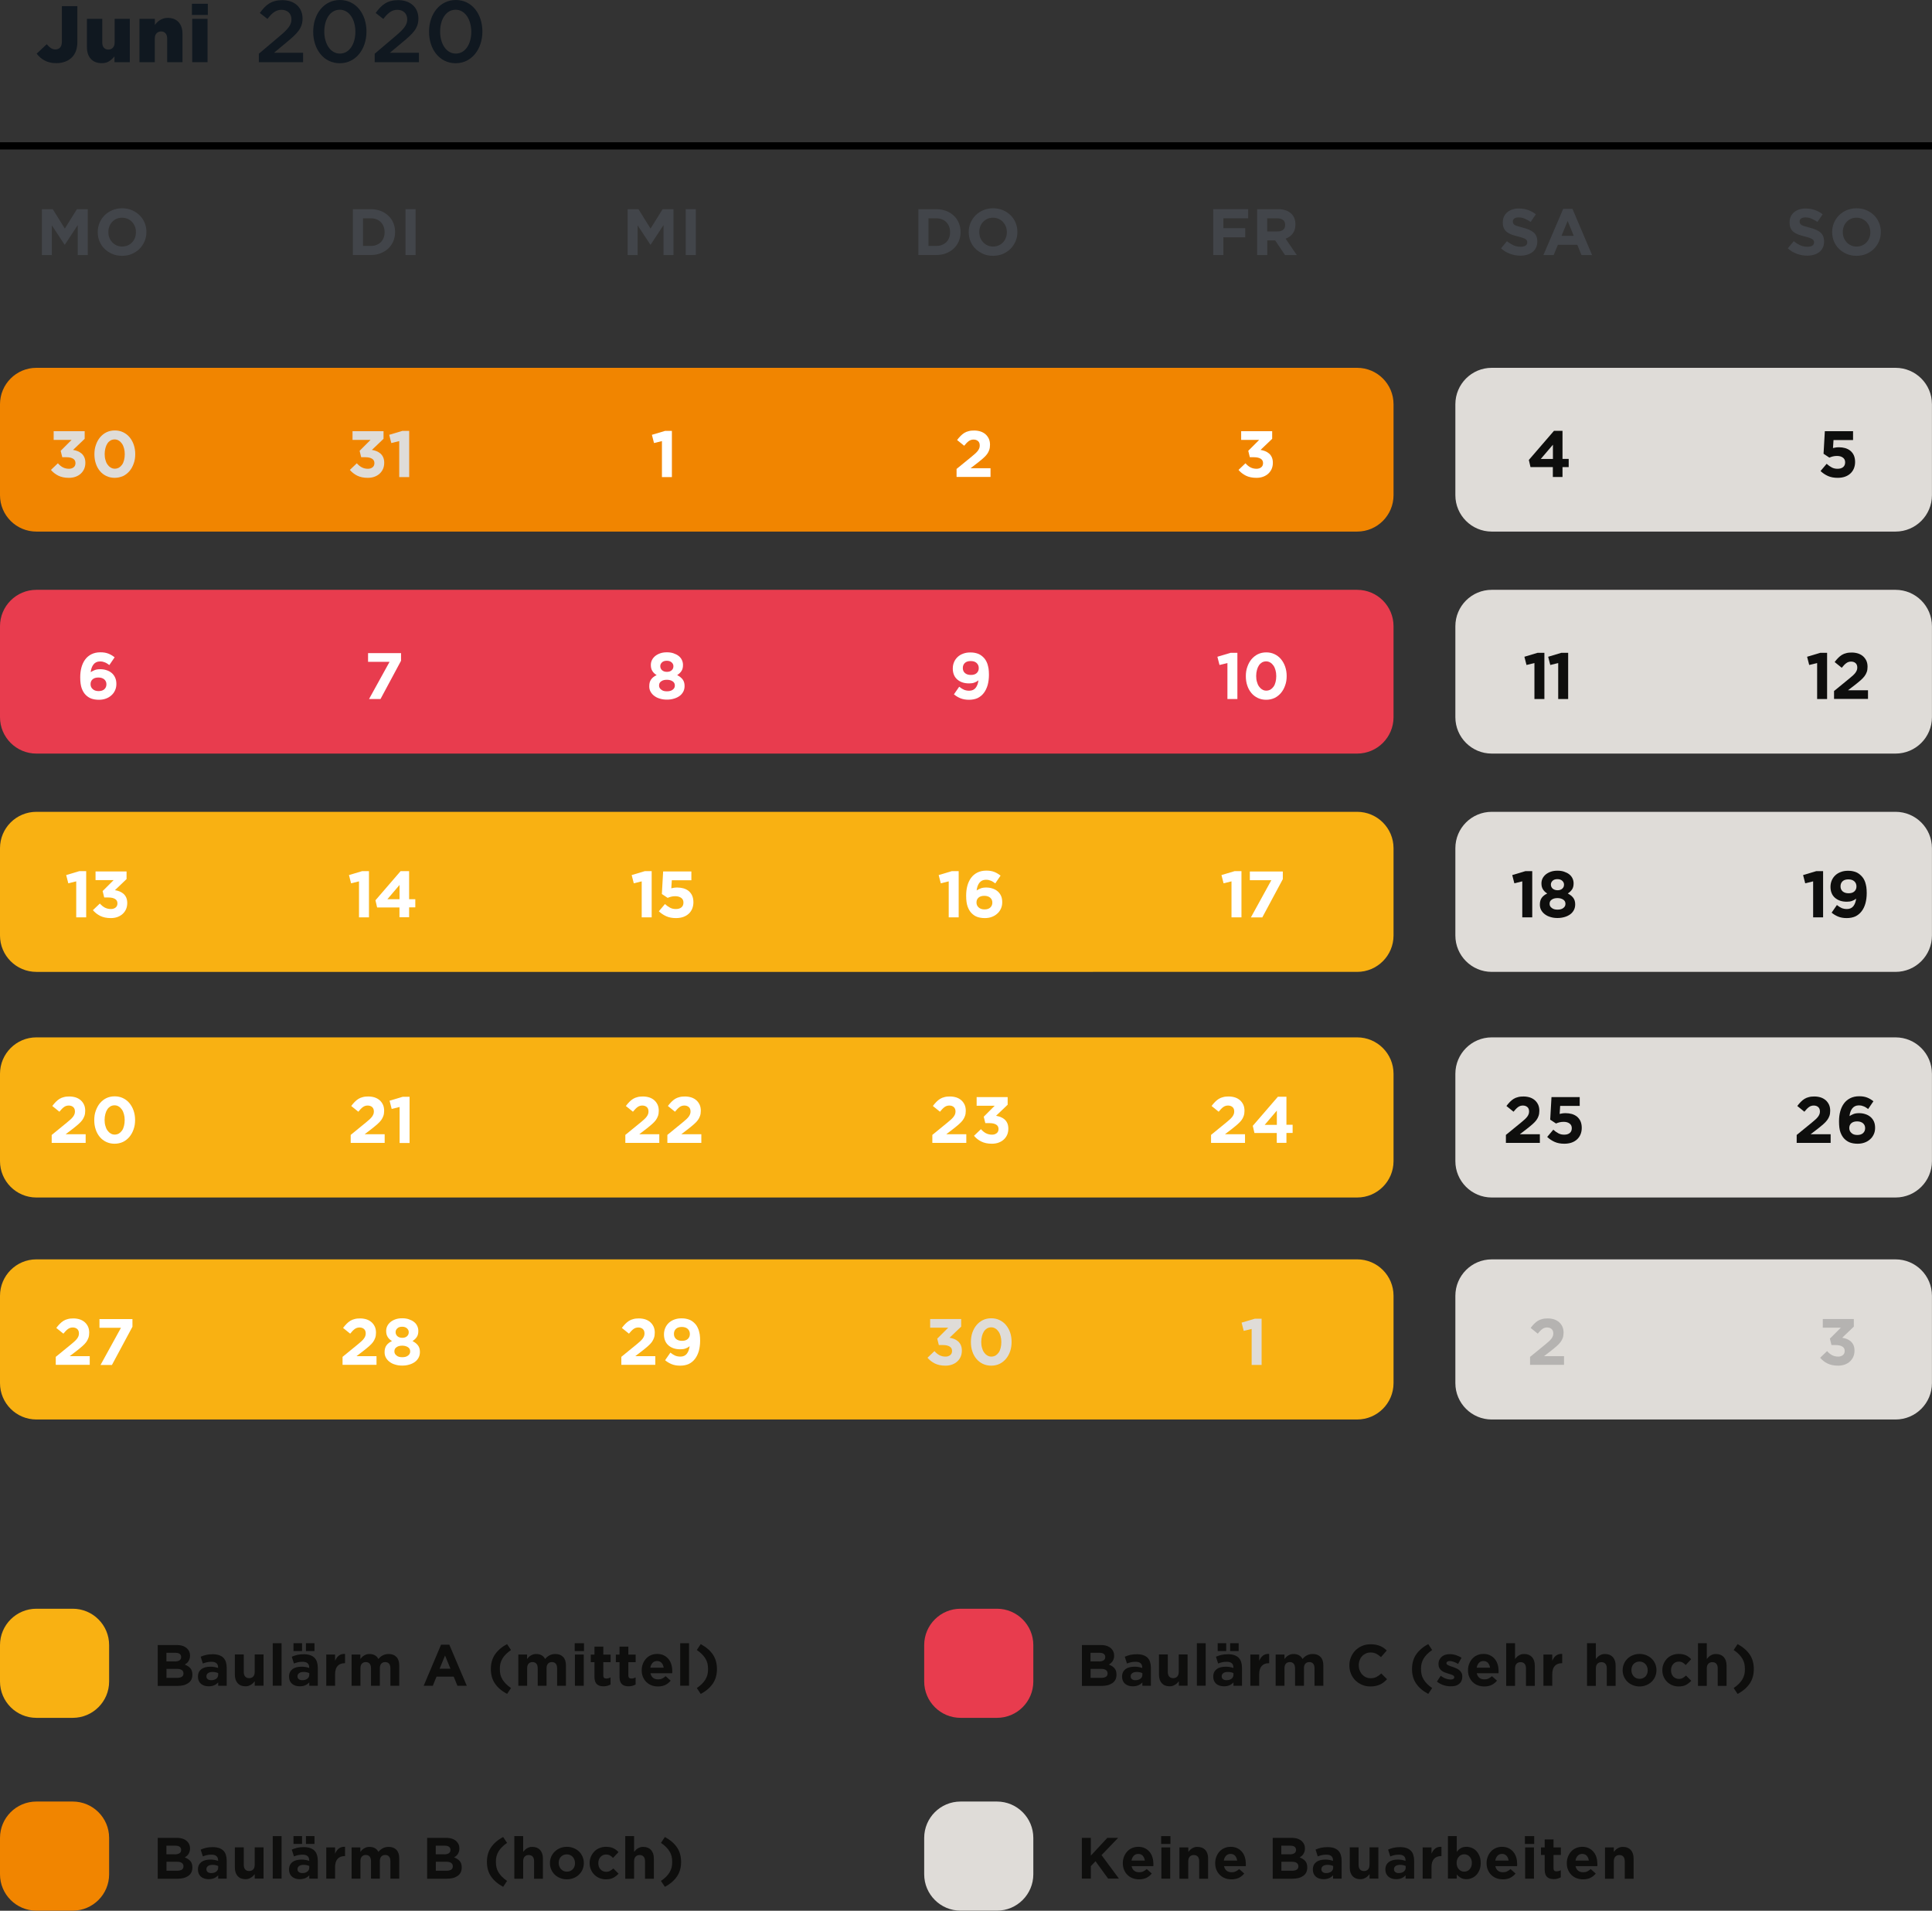 <?xml version="1.0" encoding="utf-8"?>
<!-- Generator: Adobe Illustrator 24.2.1, SVG Export Plug-In . SVG Version: 6.00 Build 0)  -->
<svg version="1.1" id="Ebene_1" xmlns="http://www.w3.org/2000/svg" xmlns:xlink="http://www.w3.org/1999/xlink" x="0px" y="0px"
	 viewBox="0 0 2560 2532" style="enable-background:new 0 0 2560 2532;" xml:space="preserve">
<rect x="0" y="0" width="2560" height="2532" fill="#333333" stroke="none"/>
<style type="text/css">
	.st0{fill:#F18500;}
	.st1{fill:#DFDCD8;}
	.st2{fill:#E83C4E;}
	.st3{fill:#F9B112;}
	.st4{enable-background:new    ;}
	.st5{fill:#FFFFFF;}
	.st6{fill:#0E0E0D;}
	.st7{fill:#B5B3B1;}
	.st8{fill:#101820;}
	.st9{fill:#42454A;}
</style>
<g>
	<g id="Gruppe_2089" transform="translate(0 102.12)">
		<g id="Forward_Arrow" transform="translate(0 0)">
			<g id="Rechteck_1066">
				<path class="st0" d="M48.2,385.3h1750.1c26.6,0,48.2,21.6,48.2,48.2v120.6c0,26.6-21.6,48.2-48.2,48.2H48.2
					C21.6,602.3,0,580.7,0,554.1V433.6C0,406.9,21.6,385.3,48.2,385.3z"/>
			</g>
		</g>
	</g>
	<g id="Gruppe_2361" transform="translate(399.728 102.12)">
		<g id="Forward_Arrow-2" transform="translate(0 0)">
			<g id="Rechteck_1066-2">
				<path class="st1" d="M1576.9,385.3h535.1c26.6,0,48.2,21.6,48.2,48.2v120.6c0,26.6-21.6,48.2-48.2,48.2h-535.1
					c-26.6,0-48.2-21.6-48.2-48.2V433.6C1528.7,406.9,1550.3,385.3,1576.9,385.3z"/>
			</g>
		</g>
	</g>
	<g id="Gruppe_2362" transform="translate(399.728 163.303)">
		<g id="Forward_Arrow-3" transform="translate(0 0)">
			<g id="Rechteck_1066-3">
				<path class="st1" d="M1576.9,618.3h535.1c26.6,0,48.2,21.6,48.2,48.2v120.6c0,26.6-21.6,48.2-48.2,48.2h-535.1
					c-26.6,0-48.2-21.6-48.2-48.2V666.5C1528.7,639.9,1550.3,618.3,1576.9,618.3z"/>
			</g>
		</g>
	</g>
	<g id="Gruppe_2363" transform="translate(399.728 224.486)">
		<g id="Forward_Arrow-4" transform="translate(0 0)">
			<g id="Rechteck_1066-4">
				<path class="st1" d="M1576.9,851.3h535.1c26.6,0,48.2,21.6,48.2,48.2v115.7c0,26.6-21.6,48.2-48.2,48.2h-535.1
					c-26.6,0-48.2-21.6-48.2-48.2V899.5C1528.7,872.8,1550.3,851.3,1576.9,851.3z"/>
			</g>
		</g>
	</g>
	<g id="Gruppe_2364" transform="translate(399.728 285.669)">
		<g id="Forward_Arrow-5" transform="translate(0 0)">
			<g id="Rechteck_1066-5">
				<path class="st1" d="M1576.9,1089h535.1c26.6,0,48.2,21.6,48.2,48.2V1253c0,26.6-21.6,48.2-48.2,48.2h-535.1
					c-26.6,0-48.2-21.6-48.2-48.2v-115.7C1528.7,1110.6,1550.3,1089,1576.9,1089z"/>
			</g>
		</g>
	</g>
	<g id="Gruppe_2365" transform="translate(399.728 346.851)">
		<g id="Forward_Arrow-6" transform="translate(0 0)">
			<g id="Rechteck_1066-6">
				<path class="st1" d="M1576.9,1322h535.1c26.6,0,48.2,21.6,48.2,48.2V1486c0,26.6-21.6,48.2-48.2,48.2h-535.1
					c-26.6,0-48.2-21.6-48.2-48.2v-115.7C1528.7,1343.6,1550.3,1322,1576.9,1322z"/>
			</g>
		</g>
	</g>
	<g id="Gruppe_2357" transform="translate(0 163.303)">
		<g id="Forward_Arrow-7" transform="translate(0 0)">
			<g id="Rechteck_1066-7">
				<path class="st2" d="M48.2,618.3h1750.1c26.6,0,48.2,21.6,48.2,48.2v120.6c0,26.6-21.6,48.2-48.2,48.2H48.2
					C21.6,835.3,0,813.7,0,787.1V666.5C0,639.9,21.6,618.3,48.2,618.3z"/>
			</g>
		</g>
	</g>
	<g id="Gruppe_2358" transform="translate(0 224.486)">
		<g id="Forward_Arrow-8" transform="translate(0 0)">
			<g id="Rechteck_1066-8">
				<path class="st3" d="M48.2,851.3h1750.1c26.6,0,48.2,21.6,48.2,48.2v115.7c0,26.6-21.6,48.2-48.2,48.2H48.2
					c-26.6,0-48.2-21.6-48.2-48.2V899.5C0,872.8,21.6,851.3,48.2,851.3z"/>
			</g>
		</g>
	</g>
	<g id="Gruppe_2359" transform="translate(0 285.669)">
		<g id="Forward_Arrow-9" transform="translate(0 0)">
			<g id="Rechteck_1066-9">
				<path class="st3" d="M48.2,1089h1750.1c26.6,0,48.2,21.6,48.2,48.2V1253c0,26.6-21.6,48.2-48.2,48.2H48.2
					c-26.6,0-48.2-21.6-48.2-48.2v-115.7C0,1110.6,21.6,1089,48.2,1089z"/>
			</g>
		</g>
	</g>
	<g id="Gruppe_2360" transform="translate(0 346.832)">
		<g id="Forward_Arrow-10" transform="translate(0 0)">
			<g id="Rechteck_1066-10">
				<path class="st3" d="M48.2,1322h1750.1c26.6,0,48.2,21.6,48.2,48.2V1486c0,26.6-21.6,48.2-48.2,48.2H48.2
					c-26.6,0-48.2-21.6-48.2-48.2v-115.7C0,1343.6,21.6,1322,48.2,1322z"/>
			</g>
		</g>
	</g>
	<g id="Gruppe_2382" transform="translate(0 442.832)">
		<g id="Forward_Arrow-11" transform="translate(0 0.168)">
			<g id="Rechteck_1066-11">
				<path class="st3" d="M48.2,1688.8h48.2c26.6,0,48.2,21.6,48.2,48.2v48.2c0,26.6-21.6,48.2-48.2,48.2H48.2
					c-26.6,0-48.2-21.6-48.2-48.2V1737C0,1710.4,21.6,1688.8,48.2,1688.8z"/>
			</g>
		</g>
	</g>
	<g id="Gruppe_2384" transform="translate(254 442.832)">
		<g id="Forward_Arrow-12" transform="translate(0 0.168)">
			<g id="Rechteck_1066-12">
				<path class="st2" d="M1018.8,1688.8h48.2c26.6,0,48.2,21.6,48.2,48.2v48.2c0,26.6-21.6,48.2-48.2,48.2h-48.2
					c-26.6,0-48.2-21.6-48.2-48.2V1737C970.6,1710.4,992.1,1688.8,1018.8,1688.8z"/>
			</g>
		</g>
	</g>
	<g id="Gruppe_2383" transform="translate(0 495.832)">
		<g id="Forward_Arrow-13" transform="translate(0 0.168)">
			<g id="Rechteck_1066-13">
				<path class="st0" d="M48.2,1891.3h48.2c26.6,0,48.2,21.6,48.2,48.2v48.2c0,26.6-21.6,48.2-48.2,48.2H48.2
					c-26.6,0-48.2-21.6-48.2-48.2v-48.2C0,1912.9,21.6,1891.3,48.2,1891.3z"/>
			</g>
		</g>
	</g>
	<g id="Gruppe_2385" transform="translate(254 495.832)">
		<g id="Forward_Arrow-14" transform="translate(0 0.168)">
			<g id="Rechteck_1066-14">
				<path class="st1" d="M1018.8,1891.3h48.2c26.6,0,48.2,21.6,48.2,48.2v48.2c0,26.6-21.6,48.2-48.2,48.2h-48.2
					c-26.6,0-48.2-21.6-48.2-48.2v-48.2C970.6,1912.9,992.1,1891.3,1018.8,1891.3z"/>
			</g>
		</g>
	</g>
	<g class="st4">
		<path class="st5" d="M1235.3,1504l20.2-16.5c1.9-1.6,3.5-3,4.9-4.2c1.3-1.2,2.4-2.4,3.3-3.6c0.8-1.1,1.4-2.2,1.8-3.3
			c0.4-1.1,0.6-2.2,0.6-3.5c0-2.6-0.8-4.6-2.3-5.9c-1.5-1.3-3.5-2-5.9-2c-2.4,0-4.5,0.7-6.3,2c-1.8,1.3-3.9,3.4-6.1,6.2l-9.4-7.6
			c1.5-2,3-3.8,4.6-5.4c1.5-1.6,3.2-2.9,4.9-4c1.8-1.1,3.7-1.9,5.9-2.4c2.1-0.6,4.6-0.8,7.3-0.8c3.1,0,6,0.5,8.5,1.3
			c2.6,0.9,4.8,2.2,6.6,3.8c1.8,1.6,3.2,3.6,4.3,5.9c1,2.3,1.5,4.9,1.5,7.7v0.2c0,2.5-0.3,4.8-1,6.8c-0.7,2-1.7,3.9-2.9,5.6
			c-1.3,1.8-3,3.5-5,5.3c-2,1.8-4.4,3.7-7,5.8l-9.9,7.6h26.5v11.5h-45V1504z"/>
		<path class="st5" d="M1314.3,1515.6c-5.5,0-10.2-1-14-2.9c-3.9-1.9-7.1-4.5-9.7-7.6l9.2-8.8c2.1,2.4,4.3,4.2,6.6,5.4
			c2.3,1.2,5,1.9,8.1,1.9c2.5,0,4.6-0.7,6.2-2c1.6-1.3,2.4-3.1,2.4-5.4v-0.2c0-2.5-1-4.4-3.1-5.7c-2.1-1.3-5-2-8.8-2h-5.6l-2.1-8.5
			l14.5-14.5h-23.9v-11.5h41.1v10.1l-15.4,14.7c2.1,0.3,4.1,0.9,6,1.6c1.9,0.8,3.7,1.8,5.2,3.1c1.5,1.3,2.8,3,3.7,5s1.4,4.4,1.4,7.2
			v0.2c0,2.9-0.5,5.5-1.5,7.9c-1,2.4-2.5,4.5-4.4,6.3c-1.9,1.8-4.2,3.2-6.9,4.2S1317.6,1515.6,1314.3,1515.6z"/>
	</g>
	<g class="st4">
		<path class="st5" d="M1626.5,878.6l-10.6,2.6l-2.8-10.9l17.4-5.2h9.1v61.2h-13.2V878.6z"/>
		<path class="st5" d="M1677.7,927.3c-4,0-7.7-0.8-11.1-2.4c-3.3-1.6-6.2-3.8-8.5-6.6c-2.3-2.8-4.2-6.1-5.4-9.9
			c-1.3-3.8-1.9-7.9-1.9-12.3v-0.2c0-4.4,0.6-8.5,2-12.3c1.3-3.8,3.1-7.1,5.5-10c2.4-2.8,5.2-5.1,8.5-6.7c3.3-1.6,7-2.4,11.1-2.4
			c4,0,7.7,0.8,11,2.4c3.3,1.6,6.2,3.8,8.5,6.6c2.3,2.8,4.2,6.1,5.5,9.9c1.3,3.8,2,7.9,2,12.3v0.2c0,4.4-0.6,8.5-2,12.3
			c-1.3,3.8-3.1,7.1-5.5,10c-2.4,2.8-5.2,5.1-8.5,6.7C1685.4,926.5,1681.7,927.3,1677.7,927.3z M1677.9,915.2c2,0,3.8-0.5,5.5-1.4
			c1.6-1,3-2.3,4.2-4c1.2-1.7,2-3.7,2.6-6.1c0.6-2.3,0.9-4.9,0.9-7.7v-0.2c0-2.8-0.3-5.3-1-7.7c-0.6-2.3-1.5-4.4-2.7-6.1
			c-1.2-1.7-2.6-3.1-4.3-4.1c-1.6-1-3.5-1.5-5.4-1.5c-2,0-3.8,0.5-5.5,1.4c-1.6,1-3,2.3-4.1,4c-1.1,1.7-2,3.7-2.6,6.1
			c-0.6,2.3-1,4.9-1,7.7v0.2c0,2.8,0.3,5.4,1,7.7c0.6,2.4,1.5,4.4,2.7,6.1c1.2,1.7,2.6,3.1,4.2,4
			C1674,914.7,1675.8,915.2,1677.9,915.2z"/>
	</g>
	<g class="st4">
		<path class="st1" d="M1252.7,1809.7c-5.5,0-10.2-1-14-2.9c-3.8-1.9-7.1-4.5-9.7-7.6l9.2-8.8c2.1,2.4,4.3,4.2,6.6,5.4
			c2.3,1.2,5,1.9,8.1,1.9c2.5,0,4.6-0.7,6.2-2c1.6-1.3,2.4-3.1,2.4-5.4v-0.2c0-2.5-1-4.4-3.1-5.7s-5-2-8.8-2h-5.6l-2.1-8.5
			l14.5-14.5h-23.9v-11.5h41.1v10.1l-15.4,14.7c2.1,0.3,4.1,0.9,6,1.6c1.9,0.8,3.7,1.8,5.2,3.1c1.5,1.3,2.8,3,3.7,5
			c0.9,2,1.4,4.4,1.4,7.2v0.2c0,2.9-0.5,5.5-1.5,7.9c-1,2.4-2.5,4.5-4.4,6.3c-1.9,1.8-4.2,3.2-6.9,4.2
			C1259.1,1809.2,1256,1809.7,1252.7,1809.7z"/>
		<path class="st1" d="M1313.4,1809.7c-4,0-7.7-0.8-11.1-2.4c-3.3-1.6-6.2-3.8-8.5-6.6c-2.3-2.8-4.2-6.1-5.4-9.9
			c-1.3-3.8-1.9-7.9-1.9-12.3v-0.2c0-4.4,0.6-8.5,1.9-12.3c1.3-3.8,3.1-7.1,5.5-10c2.4-2.8,5.2-5.1,8.5-6.7c3.3-1.6,7-2.4,11.1-2.4
			c4,0,7.7,0.8,11,2.4c3.3,1.6,6.2,3.8,8.5,6.6c2.3,2.8,4.2,6.1,5.5,9.9c1.3,3.8,1.9,7.9,1.9,12.3v0.2c0,4.4-0.6,8.5-1.9,12.3
			c-1.3,3.8-3.1,7.1-5.5,10c-2.4,2.8-5.2,5.1-8.5,6.7C1321.2,1808.9,1317.5,1809.7,1313.4,1809.7z M1313.6,1797.7
			c2,0,3.8-0.5,5.5-1.4c1.6-1,3-2.3,4.2-4c1.2-1.7,2-3.7,2.6-6.1c0.6-2.3,0.9-4.9,0.9-7.7v-0.2c0-2.8-0.3-5.3-1-7.7
			c-0.6-2.3-1.5-4.4-2.7-6.1c-1.2-1.7-2.6-3.1-4.3-4.1c-1.6-1-3.5-1.5-5.4-1.5c-2,0-3.8,0.5-5.5,1.4c-1.6,1-3,2.3-4.1,4
			c-1.1,1.7-2,3.7-2.6,6.1c-0.6,2.3-1,4.9-1,7.7v0.2c0,2.8,0.3,5.4,1,7.7c0.6,2.4,1.5,4.4,2.7,6.1c1.2,1.7,2.6,3.1,4.2,4
			C1309.7,1797.2,1311.6,1797.7,1313.6,1797.7z"/>
	</g>
	<g class="st4">
		<path class="st5" d="M1257.2,1167.9l-10.6,2.6l-2.8-10.9l17.4-5.2h9.1v61.2h-13.2V1167.9z"/>
		<path class="st5" d="M1305,1216.6c-4,0-7.4-0.6-10.2-1.6s-5.2-2.7-7.4-4.9c-2.2-2.2-3.9-5.1-5.2-8.6c-1.3-3.6-2-8.3-2-14.4v-0.2
			c0-4.7,0.5-9.1,1.6-13.1c1.1-4,2.7-7.5,4.9-10.5c2.2-3,5-5.3,8.3-7c3.4-1.7,7.3-2.6,11.8-2.6c2.1,0,4,0.1,5.7,0.4
			c1.7,0.3,3.4,0.7,4.9,1.3c1.5,0.6,3,1.3,4.3,2.1c1.4,0.8,2.7,1.8,4.1,2.8l-7,10.3c-1-0.8-1.9-1.4-2.9-2c-0.9-0.6-1.9-1.1-2.9-1.5
			c-1-0.4-2-0.7-3.1-1c-1.1-0.2-2.3-0.3-3.6-0.3c-1.9,0-3.6,0.4-5,1.1c-1.4,0.7-2.6,1.7-3.6,3c-1,1.3-1.8,2.8-2.4,4.5
			s-1,3.6-1.2,5.6c1.5-1,3.2-1.9,5.2-2.7c1.9-0.8,4.4-1.2,7.4-1.2c3,0,5.8,0.4,8.4,1.3c2.6,0.8,4.9,2.1,6.8,3.7
			c1.9,1.6,3.4,3.6,4.5,6c1.1,2.4,1.6,5.2,1.6,8.4v0.2c0,3.1-0.6,6-1.8,8.5c-1.2,2.6-2.8,4.8-4.9,6.6c-2.1,1.9-4.5,3.3-7.3,4.3
			C1311.4,1216.1,1308.3,1216.6,1305,1216.6z M1304.5,1205.1c3.3,0,5.9-0.8,7.7-2.5c1.8-1.7,2.7-3.8,2.7-6.4v-0.2
			c0-2.6-0.9-4.7-2.8-6.4c-1.9-1.6-4.5-2.5-7.8-2.5c-3.3,0-5.9,0.8-7.7,2.4c-1.8,1.6-2.7,3.7-2.7,6.3v0.2c0,2.6,0.9,4.7,2.8,6.4
			C1298.6,1204.2,1301.2,1205.1,1304.5,1205.1z"/>
	</g>
	<g class="st4">
		<path class="st5" d="M1284,927.3c-4.5,0-8.2-0.7-11.4-2c-3.1-1.3-6-3-8.6-5.2l7-10.1c2.2,1.8,4.3,3.1,6.3,4c2,0.8,4.3,1.3,6.9,1.3
			c3.8,0,6.6-1.3,8.6-3.8c2-2.6,3.2-5.9,3.7-10c-1.5,1.3-3.3,2.3-5.3,3c-2,0.8-4.4,1.1-7,1.1c-3.3,0-6.3-0.4-8.9-1.3
			c-2.7-0.9-4.9-2.2-6.9-3.9c-1.9-1.7-3.4-3.7-4.4-6.2c-1-2.4-1.5-5.2-1.5-8.2v-0.2c0-3.1,0.6-5.9,1.7-8.5c1.1-2.6,2.7-4.8,4.7-6.7
			c2-1.9,4.5-3.4,7.3-4.4c2.9-1.1,6-1.6,9.4-1.6c2,0,3.9,0.1,5.5,0.4c1.6,0.3,3.2,0.7,4.6,1.2c1.4,0.5,2.7,1.2,3.9,2
			c1.2,0.8,2.4,1.8,3.6,3c1.1,1.1,2.1,2.3,2.9,3.7c0.9,1.4,1.6,3,2.3,4.9c0.6,1.9,1.1,4,1.5,6.3c0.3,2.3,0.5,5,0.5,8v0.2
			c0,4.9-0.6,9.4-1.7,13.5c-1.2,4.1-2.9,7.6-5.1,10.5c-2.2,2.9-5,5.2-8.3,6.8C1292.2,926.5,1288.3,927.3,1284,927.3z M1286.5,894.4
			c3.3,0,5.9-0.8,7.7-2.5c1.8-1.7,2.7-3.8,2.7-6.4v-0.2c0-2.7-0.9-4.9-2.8-6.7s-4.5-2.6-7.9-2.6c-3.3,0-5.9,0.8-7.7,2.5
			c-1.8,1.7-2.7,3.9-2.7,6.6v0.2c0,2.7,0.9,4.9,2.8,6.6C1280.6,893.6,1283.2,894.4,1286.5,894.4z"/>
	</g>
	<g class="st4">
		<path class="st5" d="M1604.6,1504l20.2-16.5c1.9-1.6,3.5-3,4.9-4.2c1.3-1.2,2.4-2.4,3.3-3.6c0.8-1.1,1.4-2.2,1.8-3.3
			c0.4-1.1,0.6-2.2,0.6-3.5c0-2.6-0.7-4.6-2.3-5.9c-1.5-1.3-3.5-2-5.9-2c-2.4,0-4.5,0.7-6.3,2c-1.8,1.3-3.9,3.4-6.1,6.2l-9.4-7.6
			c1.5-2,3-3.8,4.6-5.4c1.5-1.6,3.2-2.9,4.9-4c1.8-1.1,3.7-1.9,5.9-2.4c2.1-0.6,4.6-0.8,7.3-0.8c3.1,0,6,0.5,8.5,1.3
			c2.6,0.9,4.8,2.2,6.6,3.8c1.8,1.6,3.2,3.6,4.3,5.9c1,2.3,1.5,4.9,1.5,7.7v0.2c0,2.5-0.3,4.8-1,6.8s-1.6,3.9-2.9,5.6
			c-1.3,1.8-3,3.5-5,5.3c-2,1.8-4.4,3.7-7,5.8l-9.9,7.6h26.5v11.5h-45V1504z"/>
		<path class="st5" d="M1691.9,1501.4h-29.7l-2.2-9.5l33.3-38.6h11.3v37.2h8.2v10.8h-8.2v13.1h-12.8V1501.4z M1691.9,1490.6v-18.9
			l-16.1,18.9H1691.9z"/>
	</g>
	<g class="st4">
		<path class="st6" d="M2033.3,878.6l-10.6,2.6l-2.8-10.9l17.4-5.2h9.1v61.2h-13.2V878.6z"/>
		<path class="st6" d="M2064.8,878.6l-10.6,2.6l-2.8-10.9l17.4-5.2h9.1v61.2h-13.2V878.6z"/>
	</g>
	<g class="st4">
		<path class="st5" d="M1631.9,1167.9l-10.6,2.6l-2.8-10.9l17.4-5.2h9.1v61.2h-13.2V1167.9z"/>
		<path class="st5" d="M1684.6,1166.4h-28.5v-11.5h43.7v10.1l-27.2,50.7h-15.1L1684.6,1166.4z"/>
	</g>
	<g class="st4">
		<path class="st6" d="M1995.3,1504l20.2-16.5c1.9-1.6,3.5-3,4.9-4.2c1.3-1.2,2.4-2.4,3.3-3.6c0.8-1.1,1.4-2.2,1.8-3.3
			c0.4-1.1,0.6-2.2,0.6-3.5c0-2.6-0.7-4.6-2.3-5.9c-1.5-1.3-3.5-2-5.9-2c-2.4,0-4.5,0.7-6.3,2c-1.8,1.3-3.9,3.4-6.1,6.2l-9.4-7.6
			c1.5-2,3-3.8,4.6-5.4c1.5-1.6,3.2-2.9,4.9-4c1.8-1.1,3.7-1.9,5.9-2.4c2.1-0.6,4.6-0.8,7.3-0.8c3.1,0,6,0.5,8.5,1.3
			c2.6,0.9,4.8,2.2,6.6,3.8c1.8,1.6,3.2,3.6,4.3,5.9c1,2.3,1.5,4.9,1.5,7.7v0.2c0,2.5-0.3,4.8-1,6.8s-1.6,3.9-2.9,5.6
			c-1.3,1.8-3,3.5-5,5.3c-2,1.8-4.4,3.7-7,5.8l-9.9,7.6h26.5v11.5h-45V1504z"/>
		<path class="st6" d="M2072.8,1515.6c-4.9,0-9.2-0.8-12.8-2.4c-3.6-1.6-6.9-3.8-9.9-6.6l8.1-9.6c2.3,2.1,4.6,3.7,6.9,4.9
			c2.3,1.2,4.8,1.7,7.5,1.7c3.1,0,5.6-0.7,7.4-2.2s2.7-3.5,2.7-6.3v-0.2c0-2.6-1-4.7-3-6.1c-2-1.5-4.6-2.2-7.8-2.2
			c-1.9,0-3.7,0.2-5.4,0.6s-3.3,1-4.7,1.6l-7.7-5.1l1.7-29.9h37.4v11.7h-25.9l-0.7,10.6c1.2-0.3,2.4-0.5,3.6-0.7
			c1.2-0.2,2.7-0.3,4.3-0.3c3,0,5.7,0.4,8.3,1.1c2.6,0.8,4.8,1.9,6.8,3.5c1.9,1.6,3.5,3.6,4.6,6c1.1,2.5,1.7,5.4,1.7,8.8v0.2
			c0,3.2-0.6,6.1-1.7,8.7c-1.1,2.6-2.7,4.8-4.7,6.6c-2,1.8-4.4,3.2-7.3,4.2C2079.5,1515.1,2076.3,1515.6,2072.8,1515.6z"/>
	</g>
	<g class="st4">
		<path class="st6" d="M2407.9,878.6l-10.6,2.6l-2.8-10.9l17.4-5.2h9.1v61.2h-13.2V878.6z"/>
		<path class="st6" d="M2430.2,915.7l20.2-16.5c1.9-1.6,3.5-3,4.9-4.2c1.3-1.2,2.4-2.4,3.3-3.6c0.8-1.1,1.4-2.2,1.8-3.3
			c0.4-1.1,0.6-2.2,0.6-3.5c0-2.6-0.8-4.6-2.3-5.9c-1.5-1.3-3.5-2-5.9-2c-2.4,0-4.5,0.7-6.3,2c-1.8,1.3-3.9,3.4-6.1,6.2l-9.4-7.6
			c1.5-2,3-3.8,4.6-5.4c1.5-1.6,3.2-2.9,4.9-4c1.8-1.1,3.7-1.9,5.9-2.4c2.1-0.6,4.6-0.8,7.3-0.8c3.1,0,6,0.5,8.5,1.3
			c2.6,0.9,4.8,2.2,6.6,3.8c1.8,1.6,3.2,3.6,4.3,5.9c1,2.3,1.5,4.9,1.5,7.7v0.2c0,2.5-0.3,4.8-1,6.8c-0.7,2-1.7,3.9-3,5.6
			c-1.3,1.8-3,3.5-5,5.3c-2,1.8-4.4,3.7-7,5.8l-9.9,7.6h26.5v11.5h-45V915.7z"/>
	</g>
	<g class="st4">
		<path class="st6" d="M2017.2,1167.9l-10.6,2.6l-2.8-10.9l17.4-5.2h9.1v61.2h-13.2V1167.9z"/>
		<path class="st6" d="M2063.8,1216.5c-3.4,0-6.5-0.4-9.3-1.3c-2.9-0.8-5.3-2-7.4-3.6c-2.1-1.5-3.7-3.4-4.9-5.5
			c-1.2-2.1-1.8-4.5-1.8-7.2v-0.2c0-3.7,0.8-6.7,2.5-9c1.6-2.3,4.1-4.2,7.3-5.7c-2.4-1.4-4.3-3.2-5.6-5.3c-1.4-2.1-2.1-4.7-2.1-8
			v-0.2c0-2.3,0.5-4.5,1.5-6.5c1-2,2.5-3.8,4.3-5.3c1.9-1.5,4.1-2.7,6.7-3.6c2.6-0.9,5.5-1.3,8.8-1.3c3.2,0,6.1,0.4,8.7,1.3
			c2.6,0.9,4.9,2,6.8,3.5c1.9,1.5,3.3,3.2,4.3,5.3c1,2.1,1.5,4.2,1.5,6.6v0.2c0,3.3-0.7,6-2.1,8c-1.4,2.1-3.3,3.8-5.6,5.3
			c3.1,1.6,5.5,3.5,7.2,5.7c1.7,2.2,2.6,5.1,2.6,8.6v0.2c0,2.8-0.6,5.4-1.8,7.6c-1.2,2.2-2.8,4.1-4.9,5.6c-2.1,1.5-4.6,2.7-7.4,3.5
			C2070.3,1216,2067.2,1216.5,2063.8,1216.5z M2063.8,1205.4c3.3,0,5.9-0.7,7.7-2.2c1.9-1.4,2.8-3.2,2.8-5.4v-0.2c0-2.4-1-4.2-3-5.5
			c-2-1.3-4.5-2-7.5-2c-3.1,0-5.6,0.6-7.6,2c-2,1.3-2.9,3.1-2.9,5.5v0.2c0,2.1,0.9,3.9,2.8,5.3
			C2058,1204.7,2060.5,1205.4,2063.8,1205.4z M2063.8,1179.7c2.7,0,4.8-0.7,6.3-2.1c1.6-1.4,2.3-3.2,2.3-5.3v-0.2
			c0-1.9-0.8-3.5-2.3-4.9c-1.5-1.4-3.6-2.2-6.4-2.2c-2.8,0-4.9,0.7-6.4,2.1c-1.5,1.4-2.3,3.1-2.3,4.9v0.2c0,2.1,0.8,3.9,2.3,5.3
			C2059,1178.9,2061.2,1179.7,2063.8,1179.7z"/>
	</g>
	<g class="st4">
		<path class="st6" d="M2380.7,1504l20.2-16.5c1.9-1.6,3.5-3,4.9-4.2c1.3-1.2,2.4-2.4,3.3-3.6c0.8-1.1,1.4-2.2,1.8-3.3
			c0.4-1.1,0.6-2.2,0.6-3.5c0-2.6-0.8-4.6-2.3-5.9c-1.5-1.3-3.5-2-5.9-2c-2.4,0-4.5,0.7-6.3,2c-1.8,1.3-3.9,3.4-6.1,6.2l-9.4-7.6
			c1.5-2,3-3.8,4.6-5.4c1.5-1.6,3.2-2.9,4.9-4c1.8-1.1,3.7-1.9,5.9-2.4c2.1-0.6,4.6-0.8,7.3-0.8c3.1,0,6,0.5,8.5,1.3
			c2.6,0.9,4.8,2.2,6.6,3.8c1.8,1.6,3.2,3.6,4.3,5.9c1,2.3,1.5,4.9,1.5,7.7v0.2c0,2.5-0.3,4.8-1,6.8c-0.7,2-1.7,3.9-3,5.6
			c-1.3,1.8-3,3.5-5,5.3c-2,1.8-4.4,3.7-7,5.8l-9.9,7.6h26.5v11.5h-45V1504z"/>
		<path class="st6" d="M2461.5,1515.6c-4,0-7.4-0.6-10.2-1.6c-2.8-1.1-5.2-2.7-7.4-4.9c-2.2-2.2-3.9-5.1-5.2-8.6
			c-1.3-3.6-1.9-8.3-1.9-14.4v-0.2c0-4.7,0.5-9.1,1.6-13.1c1.1-4,2.7-7.5,4.9-10.5c2.2-3,5-5.3,8.3-7c3.4-1.7,7.3-2.6,11.8-2.6
			c2.1,0,4,0.1,5.7,0.4c1.7,0.3,3.4,0.7,4.9,1.3c1.5,0.6,3,1.3,4.3,2.1c1.4,0.8,2.7,1.8,4.1,2.8l-7,10.3c-1-0.8-1.9-1.4-2.9-2
			c-0.9-0.6-1.9-1.1-2.9-1.5c-1-0.4-2-0.7-3.1-1c-1.1-0.2-2.3-0.3-3.6-0.3c-1.9,0-3.6,0.4-5,1.1c-1.4,0.7-2.6,1.7-3.6,3
			s-1.8,2.8-2.4,4.5c-0.6,1.7-1,3.6-1.2,5.6c1.5-1,3.2-1.9,5.2-2.7c1.9-0.8,4.4-1.2,7.4-1.2c3,0,5.8,0.4,8.4,1.3
			c2.6,0.8,4.9,2.1,6.8,3.7c1.9,1.6,3.4,3.6,4.5,6c1.1,2.4,1.6,5.2,1.6,8.4v0.2c0,3.1-0.6,6-1.8,8.5c-1.2,2.6-2.8,4.8-4.9,6.6
			c-2.1,1.9-4.5,3.3-7.3,4.3C2467.8,1515.1,2464.8,1515.6,2461.5,1515.6z M2461,1504c3.3,0,5.9-0.8,7.7-2.5c1.8-1.7,2.7-3.8,2.7-6.4
			v-0.2c0-2.6-0.9-4.7-2.8-6.4c-1.9-1.6-4.5-2.5-7.8-2.5c-3.3,0-5.9,0.8-7.7,2.4c-1.8,1.6-2.7,3.7-2.7,6.3v0.2
			c0,2.6,0.9,4.7,2.8,6.4C2455.1,1503.2,2457.7,1504,2461,1504z"/>
	</g>
	<g class="st4">
		<path class="st6" d="M2402.6,1167.9l-10.6,2.6l-2.8-10.9l17.4-5.2h9.1v61.2h-13.2V1167.9z"/>
		<path class="st6" d="M2447,1216.6c-4.5,0-8.2-0.7-11.4-2c-3.1-1.3-6-3-8.6-5.2l7-10.1c2.2,1.8,4.3,3.1,6.3,4
			c2,0.8,4.3,1.3,6.9,1.3c3.8,0,6.6-1.3,8.6-3.8c2-2.6,3.2-5.9,3.7-10c-1.5,1.3-3.3,2.3-5.3,3c-2,0.8-4.4,1.1-7,1.1
			c-3.3,0-6.3-0.4-8.9-1.3c-2.7-0.9-4.9-2.2-6.9-3.9c-1.9-1.7-3.4-3.7-4.4-6.2c-1-2.4-1.5-5.2-1.5-8.2v-0.2c0-3.1,0.6-5.9,1.7-8.5
			c1.1-2.6,2.7-4.8,4.7-6.7c2-1.9,4.5-3.4,7.3-4.4c2.9-1.1,6-1.6,9.4-1.6c2,0,3.9,0.1,5.5,0.4c1.6,0.3,3.2,0.7,4.6,1.2
			c1.4,0.5,2.7,1.2,3.9,2c1.2,0.8,2.4,1.8,3.6,3c1.1,1.1,2.1,2.3,3,3.7c0.9,1.4,1.6,3,2.3,4.9c0.6,1.9,1.1,4,1.5,6.3
			c0.3,2.3,0.5,5,0.5,8v0.2c0,4.9-0.6,9.4-1.7,13.5c-1.2,4.1-2.8,7.6-5.1,10.5c-2.2,2.9-5,5.2-8.3,6.8
			C2455.2,1215.8,2451.4,1216.6,2447,1216.6z M2449.5,1183.7c3.3,0,5.9-0.8,7.7-2.5c1.8-1.7,2.7-3.8,2.7-6.4v-0.2
			c0-2.7-0.9-4.9-2.8-6.7c-1.9-1.7-4.5-2.6-7.9-2.6c-3.3,0-5.9,0.8-7.7,2.5c-1.8,1.7-2.7,3.9-2.7,6.6v0.2c0,2.7,0.9,4.9,2.8,6.6
			C2443.6,1182.9,2446.2,1183.7,2449.5,1183.7z"/>
	</g>
	<g class="st4">
		<path class="st5" d="M73.8,1798.1l20.2-16.5c1.9-1.6,3.5-3,4.9-4.2c1.3-1.2,2.4-2.4,3.3-3.6s1.4-2.2,1.8-3.3
			c0.4-1.1,0.6-2.2,0.6-3.5c0-2.6-0.8-4.6-2.3-5.9c-1.5-1.3-3.5-2-5.9-2c-2.4,0-4.5,0.7-6.3,2c-1.8,1.3-3.9,3.4-6.1,6.2l-9.4-7.6
			c1.5-2,3-3.8,4.6-5.4c1.5-1.6,3.2-2.9,4.9-4c1.8-1.1,3.7-1.9,5.9-2.4c2.1-0.6,4.6-0.8,7.3-0.8c3.1,0,6,0.5,8.5,1.3
			c2.6,0.9,4.8,2.2,6.6,3.8c1.8,1.6,3.2,3.6,4.3,5.9c1,2.3,1.5,4.9,1.5,7.7v0.2c0,2.5-0.3,4.8-1,6.8c-0.7,2-1.7,3.9-2.9,5.6
			c-1.3,1.8-3,3.5-5,5.3c-2,1.8-4.4,3.7-7,5.8l-9.9,7.6h26.5v11.5h-45V1798.1z"/>
		<path class="st5" d="M160.3,1759.5h-28.5v-11.5h43.7v10.1l-27.2,50.7h-15.1L160.3,1759.5z"/>
	</g>
	<g class="st4">
		<path class="st5" d="M101.1,1167.9l-10.6,2.6l-2.8-10.9l17.4-5.2h9.1v61.2h-13.2V1167.9z"/>
		<path class="st5" d="M146.8,1216.6c-5.5,0-10.2-1-14-2.9c-3.8-1.9-7.1-4.5-9.7-7.6l9.2-8.8c2.1,2.4,4.3,4.2,6.6,5.4
			c2.3,1.2,5,1.9,8.1,1.9c2.5,0,4.6-0.7,6.2-2c1.6-1.3,2.4-3.1,2.4-5.4v-0.2c0-2.5-1-4.4-3.1-5.7c-2.1-1.3-5-2-8.8-2h-5.6l-2.1-8.5
			l14.5-14.5h-23.9v-11.5h41.1v10.1l-15.4,14.7c2.1,0.3,4.1,0.9,6,1.6c1.9,0.8,3.7,1.8,5.2,3.1c1.5,1.3,2.8,3,3.7,5
			c0.9,2,1.4,4.4,1.4,7.2v0.2c0,2.9-0.5,5.5-1.5,7.9c-1,2.4-2.5,4.5-4.4,6.3c-1.9,1.8-4.2,3.2-6.9,4.2
			C153.2,1216.1,150.2,1216.6,146.8,1216.6z"/>
	</g>
	<g class="st4">
		<path class="st5" d="M131.1,927.3c-4,0-7.4-0.6-10.2-1.6c-2.8-1.1-5.2-2.7-7.4-4.9c-2.2-2.2-3.9-5.1-5.2-8.6
			c-1.3-3.6-2-8.3-2-14.4v-0.2c0-4.7,0.5-9.1,1.6-13.1c1.1-4,2.7-7.5,4.9-10.5c2.2-3,5-5.3,8.3-7c3.4-1.7,7.3-2.6,11.8-2.6
			c2.1,0,4,0.1,5.7,0.4c1.7,0.3,3.4,0.7,4.9,1.3c1.5,0.6,3,1.3,4.3,2.1c1.4,0.8,2.7,1.8,4.1,2.8l-7,10.3c-1-0.8-1.9-1.4-2.9-2
			c-0.9-0.6-1.9-1.1-2.9-1.5s-2-0.7-3.1-1c-1.1-0.2-2.3-0.3-3.6-0.3c-1.9,0-3.6,0.4-5,1.1c-1.4,0.7-2.6,1.7-3.6,3
			c-1,1.3-1.8,2.8-2.4,4.5c-0.6,1.7-1,3.6-1.2,5.6c1.5-1,3.2-1.9,5.2-2.7c1.9-0.8,4.4-1.2,7.4-1.2c3,0,5.8,0.4,8.4,1.3
			c2.6,0.8,4.9,2.1,6.8,3.7c1.9,1.6,3.4,3.6,4.5,6c1.1,2.4,1.7,5.2,1.7,8.4v0.2c0,3.1-0.6,6-1.8,8.5c-1.2,2.6-2.8,4.8-4.9,6.6
			c-2.1,1.9-4.5,3.3-7.3,4.3C137.5,926.8,134.4,927.3,131.1,927.3z M130.6,915.8c3.3,0,5.9-0.8,7.7-2.5c1.8-1.7,2.7-3.8,2.7-6.4
			v-0.2c0-2.6-0.9-4.7-2.8-6.4c-1.9-1.6-4.5-2.5-7.8-2.5c-3.3,0-5.9,0.8-7.7,2.4c-1.8,1.6-2.7,3.7-2.7,6.3v0.2
			c0,2.6,0.9,4.7,2.8,6.4C124.7,914.9,127.3,915.8,130.6,915.8z"/>
	</g>
	<g class="st4">
		<path class="st5" d="M68.5,1504l20.2-16.5c1.9-1.6,3.5-3,4.9-4.2c1.3-1.2,2.4-2.4,3.3-3.6c0.8-1.1,1.4-2.2,1.8-3.3
			c0.4-1.1,0.6-2.2,0.6-3.5c0-2.6-0.8-4.6-2.3-5.9c-1.5-1.3-3.5-2-5.9-2c-2.4,0-4.5,0.7-6.3,2c-1.8,1.3-3.9,3.4-6.1,6.2l-9.4-7.6
			c1.5-2,3-3.8,4.6-5.4c1.5-1.6,3.2-2.9,4.9-4c1.8-1.1,3.7-1.9,5.9-2.4c2.1-0.6,4.6-0.8,7.3-0.8c3.1,0,6,0.5,8.5,1.3
			c2.6,0.9,4.8,2.2,6.6,3.8c1.8,1.6,3.2,3.6,4.3,5.9c1,2.3,1.5,4.9,1.5,7.7v0.2c0,2.5-0.3,4.8-1,6.8c-0.7,2-1.7,3.9-2.9,5.6
			c-1.3,1.8-3,3.5-5,5.3c-2,1.8-4.4,3.7-7,5.8L87,1503h26.5v11.5h-45V1504z"/>
		<path class="st5" d="M151.8,1515.6c-4,0-7.7-0.8-11.1-2.4c-3.3-1.6-6.2-3.8-8.5-6.6c-2.3-2.8-4.2-6.1-5.4-9.9
			c-1.3-3.8-1.9-7.9-1.9-12.3v-0.2c0-4.4,0.6-8.5,2-12.3s3.1-7.1,5.5-10c2.4-2.8,5.2-5.1,8.5-6.7c3.3-1.6,7-2.4,11.1-2.4
			c4,0,7.7,0.8,11,2.4c3.3,1.6,6.2,3.8,8.5,6.6c2.3,2.8,4.2,6.1,5.5,9.9c1.3,3.8,2,7.9,2,12.3v0.2c0,4.4-0.6,8.5-2,12.3
			c-1.3,3.8-3.1,7.1-5.5,10c-2.4,2.8-5.2,5.1-8.5,6.7C159.5,1514.8,155.8,1515.6,151.8,1515.6z M152,1503.5c2,0,3.8-0.5,5.5-1.4
			c1.6-1,3-2.3,4.2-4c1.2-1.7,2-3.7,2.6-6.1c0.6-2.3,0.9-4.9,0.9-7.7v-0.2c0-2.8-0.3-5.3-1-7.7c-0.6-2.3-1.5-4.4-2.7-6.1
			c-1.2-1.7-2.6-3.1-4.3-4.1c-1.6-1-3.5-1.5-5.4-1.5c-2,0-3.8,0.5-5.5,1.4c-1.6,1-3,2.3-4.1,4c-1.1,1.7-2,3.7-2.6,6.1
			c-0.6,2.3-1,4.9-1,7.7v0.2c0,2.8,0.3,5.4,1,7.7c0.6,2.4,1.5,4.4,2.7,6.1c1.2,1.7,2.6,3.1,4.2,4
			C148.1,1503,149.9,1503.5,152,1503.5z"/>
	</g>
	<g class="st4">
		<path class="st5" d="M453.8,1798.1l20.2-16.5c1.9-1.6,3.5-3,4.9-4.2c1.3-1.2,2.4-2.4,3.3-3.6s1.4-2.2,1.8-3.3
			c0.4-1.1,0.6-2.2,0.6-3.5c0-2.6-0.8-4.6-2.3-5.9c-1.5-1.3-3.5-2-5.9-2c-2.4,0-4.5,0.7-6.3,2c-1.8,1.3-3.9,3.4-6.1,6.2l-9.4-7.6
			c1.5-2,3-3.8,4.6-5.4c1.5-1.6,3.2-2.9,4.9-4c1.8-1.1,3.7-1.9,5.9-2.4c2.1-0.6,4.6-0.8,7.3-0.8c3.1,0,6,0.5,8.5,1.3
			c2.6,0.9,4.8,2.2,6.6,3.8c1.8,1.6,3.2,3.6,4.3,5.9c1,2.3,1.5,4.9,1.5,7.7v0.2c0,2.5-0.3,4.8-1,6.8c-0.7,2-1.7,3.9-2.9,5.6
			c-1.3,1.8-3,3.5-5,5.3c-2,1.8-4.4,3.7-7,5.8l-9.9,7.6h26.5v11.5h-45V1798.1z"/>
		<path class="st5" d="M533,1809.6c-3.4,0-6.5-0.4-9.3-1.3c-2.9-0.8-5.3-2-7.4-3.6c-2.1-1.5-3.7-3.4-4.9-5.5
			c-1.2-2.1-1.8-4.5-1.8-7.2v-0.2c0-3.7,0.8-6.7,2.5-9c1.6-2.3,4.1-4.2,7.3-5.7c-2.4-1.4-4.3-3.2-5.6-5.3c-1.4-2.1-2.1-4.7-2.1-8
			v-0.2c0-2.3,0.5-4.5,1.5-6.5c1-2,2.5-3.8,4.3-5.3c1.9-1.5,4.1-2.7,6.7-3.6c2.6-0.9,5.5-1.3,8.8-1.3c3.2,0,6.1,0.4,8.7,1.3
			c2.6,0.9,4.9,2,6.8,3.5c1.9,1.5,3.3,3.2,4.3,5.3c1,2.1,1.5,4.2,1.5,6.6v0.2c0,3.3-0.7,6-2.1,8c-1.4,2.1-3.3,3.8-5.6,5.3
			c3.1,1.6,5.5,3.5,7.2,5.7c1.7,2.2,2.6,5.1,2.6,8.6v0.2c0,2.8-0.6,5.4-1.8,7.6c-1.2,2.2-2.8,4.1-4.9,5.6c-2.1,1.5-4.6,2.7-7.4,3.5
			C539.5,1809.2,536.3,1809.6,533,1809.6z M533,1798.5c3.3,0,5.9-0.7,7.7-2.2c1.9-1.4,2.8-3.2,2.8-5.4v-0.2c0-2.4-1-4.2-3-5.5
			c-2-1.3-4.5-2-7.5-2c-3.1,0-5.6,0.6-7.5,2c-2,1.3-2.9,3.1-2.9,5.5v0.2c0,2.1,0.9,3.9,2.8,5.3
			C527.1,1797.8,529.7,1798.5,533,1798.5z M533,1772.8c2.7,0,4.8-0.7,6.3-2.1c1.6-1.4,2.3-3.2,2.3-5.3v-0.2c0-1.9-0.8-3.5-2.3-4.9
			c-1.5-1.4-3.6-2.2-6.4-2.2c-2.8,0-4.9,0.7-6.4,2.1c-1.5,1.4-2.3,3.1-2.3,4.9v0.2c0,2.1,0.8,3.9,2.3,5.3
			C528.2,1772.1,530.3,1772.8,533,1772.8z"/>
	</g>
	<g class="st4">
		<path class="st5" d="M475.8,1167.9l-10.6,2.6l-2.8-10.9l17.4-5.2h9.1v61.2h-13.2V1167.9z"/>
		<path class="st5" d="M529.4,1202.5h-29.7l-2.2-9.5l33.3-38.6h11.3v37.2h8.2v10.8h-8.2v13.1h-12.8V1202.5z M529.4,1191.6v-18.9
			l-16.1,18.9H529.4z"/>
	</g>
	<g class="st4">
		<path class="st5" d="M516.2,877h-28.5v-11.5h43.7v10.1l-27.2,50.7H489L516.2,877z"/>
	</g>
	<g class="st4">
		<path class="st5" d="M464.6,1504l20.2-16.5c1.9-1.6,3.5-3,4.9-4.2c1.3-1.2,2.4-2.4,3.3-3.6c0.8-1.1,1.4-2.2,1.8-3.3
			c0.4-1.1,0.6-2.2,0.6-3.5c0-2.6-0.8-4.6-2.3-5.9c-1.5-1.3-3.5-2-5.9-2c-2.4,0-4.5,0.7-6.3,2c-1.8,1.3-3.9,3.4-6.1,6.2l-9.4-7.6
			c1.5-2,3-3.8,4.6-5.4c1.5-1.6,3.2-2.9,4.9-4c1.8-1.1,3.7-1.9,5.9-2.4c2.1-0.6,4.6-0.8,7.3-0.8c3.1,0,6,0.5,8.5,1.3
			c2.6,0.9,4.8,2.2,6.6,3.8c1.8,1.6,3.2,3.6,4.3,5.9c1,2.3,1.5,4.9,1.5,7.7v0.2c0,2.5-0.3,4.8-1,6.8c-0.7,2-1.7,3.9-2.9,5.6
			c-1.3,1.8-3,3.5-5,5.3c-2,1.8-4.4,3.7-7,5.8l-9.9,7.6h26.5v11.5h-45V1504z"/>
		<path class="st5" d="M529.6,1466.9l-10.6,2.6l-2.8-10.9l17.4-5.2h9.1v61.2h-13.2V1466.9z"/>
	</g>
	<g class="st4">
		<path class="st5" d="M823.2,1798.1l20.2-16.5c1.9-1.6,3.5-3,4.9-4.2c1.3-1.2,2.4-2.4,3.3-3.6c0.8-1.1,1.4-2.2,1.8-3.3
			c0.4-1.1,0.6-2.2,0.6-3.5c0-2.6-0.8-4.6-2.3-5.9c-1.5-1.3-3.5-2-5.9-2c-2.4,0-4.5,0.7-6.3,2c-1.8,1.3-3.9,3.4-6.1,6.2l-9.4-7.6
			c1.5-2,3-3.8,4.6-5.4c1.5-1.6,3.2-2.9,4.9-4c1.8-1.1,3.7-1.9,5.9-2.4c2.1-0.6,4.6-0.8,7.3-0.8c3.1,0,6,0.5,8.5,1.3
			c2.6,0.9,4.8,2.2,6.6,3.8c1.8,1.6,3.2,3.6,4.3,5.9c1,2.3,1.5,4.9,1.5,7.7v0.2c0,2.5-0.3,4.8-1,6.8c-0.7,2-1.7,3.9-2.9,5.6
			c-1.3,1.8-3,3.5-5,5.3c-2,1.8-4.4,3.7-7,5.8l-9.9,7.6h26.5v11.5h-45V1798.1z"/>
		<path class="st5" d="M901.3,1809.7c-4.5,0-8.2-0.7-11.4-2c-3.1-1.3-6-3-8.6-5.2l7-10.1c2.2,1.8,4.3,3.1,6.3,4
			c2,0.8,4.3,1.3,6.9,1.3c3.8,0,6.6-1.3,8.6-3.8c2-2.6,3.2-5.9,3.7-10c-1.5,1.3-3.3,2.3-5.3,3c-2,0.8-4.4,1.1-7,1.1
			c-3.3,0-6.3-0.4-8.9-1.3c-2.7-0.9-4.9-2.2-6.9-3.9c-1.9-1.7-3.4-3.7-4.4-6.2c-1-2.4-1.5-5.2-1.5-8.2v-0.2c0-3.1,0.6-5.9,1.7-8.5
			c1.1-2.6,2.7-4.8,4.7-6.7c2-1.9,4.5-3.4,7.3-4.4c2.9-1.1,6-1.6,9.4-1.6c2,0,3.9,0.1,5.5,0.4c1.6,0.3,3.2,0.7,4.6,1.2
			c1.4,0.5,2.7,1.2,3.9,2c1.2,0.8,2.4,1.8,3.6,3c1.1,1.1,2.1,2.3,2.9,3.7s1.6,3,2.3,4.9c0.6,1.9,1.1,4,1.5,6.3c0.3,2.3,0.5,5,0.5,8
			v0.2c0,4.9-0.6,9.4-1.7,13.5c-1.2,4.1-2.9,7.6-5.1,10.5c-2.2,2.9-5,5.2-8.3,6.8C909.4,1808.9,905.6,1809.7,901.3,1809.7z
			 M903.7,1776.8c3.3,0,5.9-0.8,7.7-2.5c1.8-1.7,2.7-3.8,2.7-6.4v-0.2c0-2.7-0.9-4.9-2.8-6.7c-1.9-1.7-4.5-2.6-7.9-2.6
			c-3.3,0-5.9,0.8-7.7,2.5s-2.7,3.9-2.7,6.6v0.2c0,2.7,0.9,4.9,2.8,6.6C897.8,1776,900.4,1776.8,903.7,1776.8z"/>
	</g>
	<g class="st4">
		<path class="st5" d="M850.4,1167.9l-10.6,2.6l-2.8-10.9l17.4-5.2h9.1v61.2h-13.2V1167.9z"/>
		<path class="st5" d="M895.7,1216.6c-4.9,0-9.2-0.8-12.8-2.4c-3.6-1.6-6.9-3.8-9.9-6.6l8.1-9.6c2.3,2.1,4.6,3.7,6.9,4.9
			c2.3,1.2,4.8,1.7,7.5,1.7c3.1,0,5.6-0.7,7.4-2.2s2.7-3.5,2.7-6.3v-0.2c0-2.6-1-4.7-3-6.1s-4.6-2.2-7.8-2.2c-1.9,0-3.7,0.2-5.4,0.6
			c-1.7,0.4-3.3,1-4.7,1.6l-7.7-5.1l1.7-29.9h37.4v11.7h-25.9l-0.7,10.6c1.2-0.3,2.4-0.5,3.6-0.7c1.2-0.2,2.7-0.3,4.3-0.3
			c2.9,0,5.7,0.4,8.3,1.1c2.6,0.8,4.9,1.9,6.8,3.5c1.9,1.6,3.5,3.6,4.6,6c1.1,2.5,1.7,5.4,1.7,8.8v0.2c0,3.2-0.6,6.1-1.7,8.7
			c-1.1,2.6-2.7,4.8-4.7,6.6c-2,1.8-4.5,3.2-7.3,4.2C902.4,1216.1,899.2,1216.6,895.7,1216.6z"/>
	</g>
	<g class="st4">
		<path class="st5" d="M883.7,927.1c-3.4,0-6.5-0.4-9.3-1.3c-2.9-0.8-5.3-2-7.4-3.6c-2.1-1.5-3.7-3.4-4.9-5.5
			c-1.2-2.1-1.8-4.5-1.8-7.2v-0.2c0-3.7,0.8-6.7,2.5-9c1.6-2.3,4.1-4.2,7.3-5.7c-2.4-1.4-4.3-3.2-5.6-5.3c-1.4-2.1-2.1-4.7-2.1-8
			v-0.2c0-2.3,0.5-4.5,1.5-6.5c1-2,2.5-3.8,4.3-5.3c1.9-1.5,4.1-2.7,6.7-3.6c2.6-0.9,5.5-1.3,8.8-1.3c3.2,0,6.1,0.4,8.7,1.3
			c2.6,0.9,4.9,2,6.8,3.5c1.9,1.5,3.3,3.2,4.3,5.3c1,2.1,1.5,4.2,1.5,6.6v0.2c0,3.3-0.7,6-2.1,8c-1.4,2.1-3.3,3.8-5.6,5.3
			c3.1,1.6,5.5,3.5,7.2,5.7c1.7,2.2,2.6,5.1,2.6,8.6v0.2c0,2.8-0.6,5.4-1.8,7.6c-1.2,2.2-2.8,4.1-4.9,5.6s-4.6,2.7-7.4,3.5
			C890.2,926.7,887.1,927.1,883.7,927.1z M883.7,916.1c3.3,0,5.9-0.7,7.7-2.2c1.9-1.4,2.8-3.2,2.8-5.4v-0.2c0-2.4-1-4.2-3-5.5
			c-2-1.3-4.5-2-7.5-2c-3.1,0-5.6,0.6-7.5,2c-2,1.3-2.9,3.1-2.9,5.5v0.2c0,2.1,0.9,3.9,2.8,5.3C877.8,915.4,880.4,916.1,883.7,916.1
			z M883.7,890.3c2.7,0,4.8-0.7,6.3-2.1c1.6-1.4,2.3-3.2,2.3-5.3v-0.2c0-1.9-0.8-3.5-2.3-4.9c-1.5-1.4-3.6-2.2-6.4-2.2
			c-2.8,0-4.9,0.7-6.4,2.1c-1.5,1.4-2.3,3.1-2.3,4.9v0.2c0,2.1,0.8,3.9,2.3,5.3C878.9,889.6,881,890.3,883.7,890.3z"/>
	</g>
	<g class="st4">
		<path class="st5" d="M828.5,1504l20.2-16.5c1.9-1.6,3.5-3,4.9-4.2c1.3-1.2,2.4-2.4,3.3-3.6c0.8-1.1,1.4-2.2,1.8-3.3
			c0.4-1.1,0.6-2.2,0.6-3.5c0-2.6-0.8-4.6-2.3-5.9c-1.5-1.3-3.5-2-5.9-2c-2.4,0-4.5,0.7-6.3,2c-1.8,1.3-3.9,3.4-6.1,6.2l-9.4-7.6
			c1.5-2,3-3.8,4.6-5.4c1.5-1.6,3.2-2.9,4.9-4c1.8-1.1,3.7-1.9,5.9-2.4c2.1-0.6,4.6-0.8,7.3-0.8c3.1,0,6,0.5,8.5,1.3
			c2.6,0.9,4.8,2.2,6.6,3.8c1.8,1.6,3.2,3.6,4.3,5.9c1,2.3,1.5,4.9,1.5,7.7v0.2c0,2.5-0.3,4.8-1,6.8c-0.7,2-1.7,3.9-2.9,5.6
			c-1.3,1.8-3,3.5-5,5.3c-2,1.8-4.4,3.7-7,5.8l-9.9,7.6h26.5v11.5h-45V1504z"/>
		<path class="st5" d="M884.2,1504l20.2-16.5c1.9-1.6,3.5-3,4.9-4.2c1.3-1.2,2.4-2.4,3.3-3.6c0.8-1.1,1.4-2.2,1.8-3.3
			c0.4-1.1,0.6-2.2,0.6-3.5c0-2.6-0.8-4.6-2.3-5.9c-1.5-1.3-3.5-2-5.9-2c-2.4,0-4.5,0.7-6.3,2c-1.8,1.3-3.9,3.4-6.1,6.2l-9.4-7.6
			c1.5-2,3-3.8,4.6-5.4c1.5-1.6,3.2-2.9,4.9-4c1.8-1.1,3.7-1.9,5.9-2.4c2.1-0.6,4.6-0.8,7.3-0.8c3.1,0,6,0.5,8.5,1.3
			c2.6,0.9,4.8,2.2,6.6,3.8c1.8,1.6,3.2,3.6,4.3,5.9c1,2.3,1.5,4.9,1.5,7.7v0.2c0,2.5-0.3,4.8-1,6.8c-0.7,2-1.7,3.9-2.9,5.6
			c-1.3,1.8-3,3.5-5,5.3c-2,1.8-4.4,3.7-7,5.8l-9.9,7.6h26.5v11.5h-45V1504z"/>
	</g>
	<g class="st4">
		<path class="st5" d="M1267.4,621.5l20.2-16.5c1.9-1.6,3.5-3,4.9-4.2c1.3-1.2,2.4-2.4,3.3-3.6c0.8-1.1,1.4-2.2,1.8-3.3
			c0.4-1.1,0.6-2.2,0.6-3.5c0-2.6-0.7-4.6-2.3-5.9c-1.5-1.3-3.5-2-5.9-2c-2.4,0-4.5,0.7-6.3,2c-1.8,1.3-3.9,3.4-6.1,6.2l-9.4-7.6
			c1.5-2,3-3.8,4.6-5.4s3.2-2.9,4.9-4c1.8-1.1,3.7-1.9,5.9-2.4c2.1-0.6,4.6-0.8,7.3-0.8c3.1,0,6,0.5,8.5,1.3
			c2.6,0.9,4.8,2.2,6.6,3.8c1.8,1.6,3.2,3.6,4.3,5.9c1,2.3,1.5,4.9,1.5,7.7v0.2c0,2.5-0.3,4.8-1,6.8c-0.7,2-1.6,3.9-2.9,5.6
			c-1.3,1.8-3,3.5-5,5.3c-2,1.8-4.4,3.7-7,5.8l-9.9,7.6h26.5v11.5h-45V621.5z"/>
	</g>
	<g class="st4">
		<path class="st5" d="M1664.8,633.2c-5.5,0-10.2-1-14-2.9c-3.8-1.9-7.1-4.5-9.7-7.6l9.2-8.8c2.1,2.4,4.3,4.2,6.6,5.4
			c2.3,1.2,5,1.9,8.1,1.9c2.5,0,4.6-0.7,6.2-2c1.6-1.3,2.4-3.1,2.4-5.4v-0.2c0-2.5-1-4.4-3.1-5.7c-2.1-1.3-5-2-8.8-2h-5.6l-2.1-8.5
			l14.5-14.5h-23.9v-11.5h41.1v10.1l-15.4,14.7c2.1,0.3,4.1,0.9,6,1.6c1.9,0.8,3.7,1.8,5.2,3.1c1.5,1.3,2.8,3,3.7,5
			c0.9,2,1.4,4.4,1.4,7.2v0.2c0,2.9-0.5,5.5-1.5,7.9c-1,2.4-2.5,4.5-4.4,6.3c-1.9,1.8-4.2,3.2-6.9,4.2
			C1671.2,632.7,1668.2,633.2,1664.8,633.2z"/>
	</g>
	<g class="st4">
		<path class="st6" d="M2057.7,619H2028l-2.2-9.5l33.3-38.6h11.3v37.2h8.2V619h-8.2v13.1h-12.8V619z M2057.7,608.2v-18.9l-16.1,18.9
			H2057.7z"/>
	</g>
	<g class="st4">
		<path class="st6" d="M2435,633.2c-4.9,0-9.2-0.8-12.8-2.4c-3.6-1.6-6.9-3.8-9.9-6.6l8.1-9.6c2.3,2.1,4.6,3.7,6.9,4.9
			c2.3,1.2,4.8,1.7,7.5,1.7c3.1,0,5.6-0.7,7.4-2.2s2.7-3.5,2.7-6.3v-0.2c0-2.6-1-4.7-3-6.1c-2-1.5-4.6-2.2-7.8-2.2
			c-1.9,0-3.7,0.2-5.4,0.6s-3.3,1-4.7,1.6l-7.7-5.1l1.7-29.9h37.4v11.7h-25.9l-0.7,10.6c1.2-0.3,2.4-0.5,3.6-0.7
			c1.2-0.2,2.7-0.3,4.3-0.3c3,0,5.7,0.4,8.3,1.1c2.6,0.8,4.8,1.9,6.8,3.5c1.9,1.6,3.5,3.6,4.6,6c1.1,2.5,1.7,5.4,1.7,8.8v0.2
			c0,3.2-0.6,6.1-1.7,8.7c-1.1,2.6-2.7,4.8-4.7,6.6c-2,1.8-4.4,3.2-7.3,4.2C2441.7,632.7,2438.5,633.2,2435,633.2z"/>
	</g>
	<g class="st4">
		<path class="st5" d="M877.2,584.5l-10.6,2.6l-2.8-10.9l17.4-5.2h9.1v61.2h-13.2V584.5z"/>
	</g>
	<g class="st4">
		<path class="st7" d="M2435.5,1809.7c-5.5,0-10.2-1-14-2.9c-3.9-1.9-7.1-4.5-9.7-7.6l9.2-8.8c2.1,2.4,4.3,4.2,6.6,5.4
			s5,1.9,8.1,1.9c2.5,0,4.6-0.7,6.2-2c1.6-1.3,2.4-3.1,2.4-5.4v-0.2c0-2.5-1-4.4-3.1-5.7c-2.1-1.3-5-2-8.8-2h-5.6l-2.1-8.5
			l14.5-14.5h-23.9v-11.5h41.1v10.1l-15.4,14.7c2.1,0.3,4.1,0.9,6,1.6c1.9,0.8,3.7,1.8,5.2,3.1c1.5,1.3,2.8,3,3.7,5
			c0.9,2,1.4,4.4,1.4,7.2v0.2c0,2.9-0.5,5.5-1.5,7.9s-2.5,4.5-4.4,6.3c-1.9,1.8-4.2,3.2-6.9,4.2
			C2441.9,1809.2,2438.9,1809.7,2435.5,1809.7z"/>
	</g>
	<g class="st4">
		<path class="st1" d="M91.2,633.2c-5.5,0-10.2-1-14-2.9c-3.8-1.9-7.1-4.5-9.7-7.6l9.2-8.8c2.1,2.4,4.3,4.2,6.6,5.4
			c2.3,1.2,5,1.9,8.1,1.9c2.5,0,4.6-0.7,6.2-2c1.6-1.3,2.4-3.1,2.4-5.4v-0.2c0-2.5-1-4.4-3.1-5.7c-2.1-1.3-5-2-8.8-2h-5.6l-2.1-8.5
			l14.5-14.5H71.1v-11.5h41.1v10.1l-15.4,14.7c2.1,0.3,4.1,0.9,6,1.6c1.9,0.8,3.7,1.8,5.2,3.1c1.5,1.3,2.8,3,3.7,5
			c0.9,2,1.4,4.4,1.4,7.2v0.2c0,2.9-0.5,5.5-1.5,7.9c-1,2.4-2.5,4.5-4.4,6.3c-1.9,1.8-4.2,3.2-6.9,4.2
			C97.6,632.7,94.6,633.2,91.2,633.2z"/>
		<path class="st1" d="M152,633.2c-4,0-7.7-0.8-11.1-2.4c-3.3-1.6-6.2-3.8-8.5-6.6c-2.3-2.8-4.2-6.1-5.4-9.9
			c-1.3-3.8-1.9-7.9-1.9-12.3v-0.2c0-4.4,0.6-8.5,2-12.3c1.3-3.8,3.1-7.1,5.5-10c2.4-2.8,5.2-5.1,8.5-6.7c3.3-1.6,7-2.4,11.1-2.4
			c4,0,7.7,0.8,11,2.4c3.3,1.6,6.2,3.8,8.5,6.6c2.3,2.8,4.2,6.1,5.5,9.9s2,7.9,2,12.3v0.2c0,4.4-0.6,8.5-2,12.3
			c-1.3,3.8-3.1,7.1-5.5,10c-2.4,2.8-5.2,5.1-8.5,6.7C159.7,632.3,156,633.2,152,633.2z M152.1,621.1c2,0,3.8-0.5,5.5-1.4
			c1.6-1,3-2.3,4.2-4c1.2-1.7,2-3.7,2.6-6.1c0.6-2.3,0.9-4.9,0.9-7.7v-0.2c0-2.8-0.3-5.3-1-7.7c-0.6-2.3-1.5-4.4-2.7-6.1
			c-1.2-1.7-2.6-3.1-4.3-4.1c-1.6-1-3.5-1.5-5.4-1.5c-2,0-3.8,0.5-5.5,1.4c-1.6,1-3,2.3-4.1,4c-1.1,1.7-2,3.7-2.6,6.1
			c-0.6,2.3-1,4.9-1,7.7v0.2c0,2.8,0.3,5.4,1,7.7c0.6,2.4,1.5,4.4,2.7,6.1c1.2,1.7,2.6,3.1,4.2,4
			C148.3,620.6,150.1,621.1,152.1,621.1z"/>
	</g>
	<g class="st4">
		<path class="st1" d="M1658.6,1761l-10.6,2.6l-2.8-10.9l17.4-5.2h9.1v61.2h-13.2V1761z"/>
	</g>
	<g class="st4">
		<path class="st7" d="M2027.4,1798.1l20.2-16.5c1.9-1.6,3.5-3,4.9-4.2c1.3-1.2,2.4-2.4,3.3-3.6s1.4-2.2,1.8-3.3s0.6-2.2,0.6-3.5
			c0-2.6-0.8-4.6-2.3-5.9c-1.5-1.3-3.5-2-5.9-2c-2.4,0-4.5,0.7-6.3,2c-1.8,1.3-3.9,3.4-6.1,6.2l-9.4-7.6c1.5-2,3-3.8,4.6-5.4
			c1.5-1.6,3.2-2.9,4.9-4c1.8-1.1,3.7-1.9,5.9-2.4c2.1-0.6,4.6-0.8,7.3-0.8c3.1,0,6,0.5,8.5,1.3c2.6,0.9,4.8,2.2,6.6,3.8
			c1.8,1.6,3.2,3.6,4.3,5.9c1,2.3,1.5,4.9,1.5,7.7v0.2c0,2.5-0.3,4.8-1,6.8c-0.7,2-1.7,3.9-3,5.6c-1.3,1.8-3,3.5-5,5.3
			s-4.4,3.7-7,5.8l-9.9,7.6h26.5v11.5h-45V1798.1z"/>
	</g>
	<g class="st4">
		<path class="st1" d="M487.3,633.2c-5.5,0-10.2-1-14-2.9c-3.8-1.9-7.1-4.5-9.7-7.6l9.2-8.8c2.1,2.4,4.3,4.2,6.6,5.4
			c2.3,1.2,5,1.9,8.1,1.9c2.5,0,4.6-0.7,6.2-2c1.6-1.3,2.4-3.1,2.4-5.4v-0.2c0-2.5-1-4.4-3.1-5.7s-5-2-8.8-2h-5.6l-2.1-8.5
			l14.5-14.5h-23.9v-11.5h41.1v10.1l-15.4,14.7c2.1,0.3,4.1,0.9,6,1.6c1.9,0.8,3.7,1.8,5.2,3.1c1.5,1.3,2.8,3,3.7,5
			c0.9,2,1.4,4.4,1.4,7.2v0.2c0,2.9-0.5,5.5-1.5,7.9c-1,2.4-2.5,4.5-4.4,6.3c-1.9,1.8-4.2,3.2-6.9,4.2
			C493.7,632.7,490.6,633.2,487.3,633.2z"/>
		<path class="st1" d="M529.1,584.5l-10.6,2.6l-2.8-10.9l17.4-5.2h9.1v61.2h-13.2V584.5z"/>
	</g>
	<g class="st4">
		<path class="st8" d="M74.7,83.7c-3.3,0-6.2-0.3-8.8-1c-2.6-0.6-5-1.5-7.1-2.7c-2.1-1.1-4-2.5-5.7-4c-1.7-1.5-3.2-3.2-4.5-4.9
			l13.3-12.5c1.8,2.2,3.7,3.9,5.5,5.1c1.8,1.2,3.8,1.8,6.1,1.8c2.6,0,4.7-0.9,6.2-2.6s2.3-4.3,2.3-7.8v-47h20.5v47.1
			c0,4.7-0.6,8.7-1.8,12.1c-1.2,3.4-3,6.3-5.5,8.8c-2.5,2.5-5.4,4.3-8.9,5.6C82.8,83,79,83.7,74.7,83.7z"/>
		<path class="st8" d="M134.8,83.7c-6.2,0-11-1.9-14.4-5.6c-3.4-3.7-5.2-8.9-5.2-15.5V25h20.3v31.1c0,3.2,0.7,5.6,2.2,7.2
			c1.5,1.6,3.4,2.4,5.9,2.4c2.4,0,4.3-0.8,5.9-2.4c1.6-1.6,2.4-4,2.4-7.2V25H172v57.4h-20.3v-7.8c-1.8,2.4-4.1,4.5-6.8,6.4
			C142.2,82.8,138.8,83.7,134.8,83.7z"/>
		<path class="st8" d="M184.9,25h20.3v8.1c0.9-1.2,1.9-2.4,3-3.5c1.1-1.1,2.4-2.1,3.8-3c1.4-0.8,2.9-1.5,4.6-2.1
			c1.7-0.5,3.5-0.8,5.6-0.8c6.2,0,11,1.9,14.4,5.6c3.4,3.7,5.2,8.9,5.2,15.5v37.6h-20.3V51.3c0-3.2-0.7-5.6-2.2-7.2
			c-1.5-1.6-3.4-2.4-5.8-2.4c-2.4,0-4.5,0.8-6,2.4c-1.6,1.6-2.4,4-2.4,7.2v31.1h-20.3V25z"/>
		<path class="st8" d="M254.3,5h21.1v14.8h-21.1V5z M254.7,25H275v57.4h-20.3V25z"/>
	</g>
	<g class="st4">
		<path class="st8" d="M354.4,25.1l-10.1-7.9c7.8-10.9,15.4-17,29.9-17c16.2,0,26.7,9.8,26.7,24.3c0,12.8-6.8,19.7-21.1,31.5
			l-16.7,13.9h38.5v12.5h-58.6V71.2L371,47.5c11.1-9.4,15.2-14.6,15.2-21.9c0-8-5.7-12.6-13.1-12.6C365.7,13,360.6,17,354.4,25.1z"
			/>
		<path class="st8" d="M450.2,83.8C428.9,83.8,415,65.3,415,42s14.1-42,35.4-42c21.3,0,35.2,18.5,35.2,41.8S471.5,83.8,450.2,83.8z
			 M450.2,12.9c-12.6,0-20.5,12.7-20.5,28.9S437.8,71,450.4,71c12.6,0,20.5-12.8,20.5-28.9C470.9,25.9,462.8,12.9,450.2,12.9z"/>
		<path class="st8" d="M507.9,25.1l-10.1-7.9c7.8-10.9,15.4-17,29.9-17c16.2,0,26.7,9.8,26.7,24.3c0,12.8-6.8,19.7-21.1,31.5
			l-16.7,13.9h38.5v12.5h-58.6V71.2l27.9-23.7c11.1-9.4,15.2-14.6,15.2-21.9c0-8-5.7-12.6-13.1-12.6C519.3,13,514.2,17,507.9,25.1z"
			/>
		<path class="st8" d="M603.7,83.8c-21.3,0-35.2-18.5-35.2-41.8S582.7,0,604,0c21.3,0,35.2,18.5,35.2,41.8S625,83.8,603.7,83.8z
			 M603.7,12.9c-12.6,0-20.5,12.7-20.5,28.9S591.3,71,604,71c12.6,0,20.5-12.8,20.5-28.9C624.4,25.9,616.3,12.9,603.7,12.9z"/>
	</g>
	<g class="st4">
		<path class="st9" d="M55.5,277.2h14.4l16,25.7l16-25.7h14.4V338H103v-39.7l-17.1,26h-0.3l-16.9-25.7V338H55.5V277.2z"/>
		<path class="st9" d="M161.7,339c-4.7,0-9-0.8-12.9-2.5c-3.9-1.6-7.3-3.9-10.2-6.7c-2.9-2.8-5.1-6.1-6.7-9.9
			c-1.6-3.8-2.4-7.9-2.4-12.2v-0.2c0-4.3,0.8-8.4,2.4-12.2c1.6-3.8,3.9-7.1,6.7-10c2.9-2.9,6.3-5.1,10.2-6.8c4-1.6,8.3-2.5,13-2.5
			c4.7,0,9,0.8,12.9,2.5c3.9,1.6,7.3,3.9,10.2,6.7c2.9,2.8,5.1,6.1,6.7,9.9c1.6,3.8,2.4,7.9,2.4,12.2v0.2c0,4.3-0.8,8.4-2.4,12.2
			c-1.6,3.8-3.9,7.1-6.7,10c-2.9,2.9-6.3,5.1-10.2,6.8C170.7,338.2,166.4,339,161.7,339z M161.9,326.7c2.7,0,5.1-0.5,7.4-1.5
			c2.3-1,4.2-2.3,5.8-4.1c1.6-1.7,2.8-3.7,3.7-6c0.9-2.3,1.3-4.7,1.3-7.3v-0.2c0-2.6-0.4-5.1-1.3-7.4c-0.9-2.3-2.2-4.3-3.8-6.1
			c-1.6-1.7-3.6-3.1-5.9-4.1c-2.3-1-4.7-1.5-7.4-1.5c-2.7,0-5.2,0.5-7.4,1.5s-4.1,2.3-5.7,4.1c-1.6,1.7-2.8,3.7-3.7,6
			c-0.9,2.3-1.3,4.7-1.3,7.3v0.2c0,2.6,0.4,5.1,1.3,7.4c0.9,2.3,2.2,4.3,3.8,6.1c1.7,1.7,3.6,3.1,5.8,4.1
			C156.7,326.2,159.1,326.7,161.9,326.7z"/>
	</g>
	<g class="st4">
		<path class="st6" d="M209,2179.9h25c6.2,0,10.9,1.6,14.1,4.8c2.5,2.5,3.7,5.5,3.7,9.2v0.2c0,1.5-0.2,2.9-0.6,4.1
			c-0.4,1.2-0.9,2.3-1.5,3.2c-0.6,1-1.4,1.8-2.2,2.5c-0.8,0.7-1.7,1.3-2.7,1.9c3.1,1.2,5.6,2.8,7.4,4.8c1.8,2,2.7,4.9,2.7,8.5v0.2
			c0,2.5-0.5,4.6-1.4,6.5c-1,1.9-2.3,3.4-4.1,4.6c-1.8,1.2-3.9,2.2-6.4,2.8c-2.5,0.6-5.2,0.9-8.3,0.9H209V2179.9z M231.5,2201.7
			c2.6,0,4.7-0.5,6.2-1.4s2.3-2.4,2.3-4.4v-0.2c0-1.8-0.7-3.2-2-4.1c-1.3-1-3.3-1.4-5.8-1.4h-11.7v11.4H231.5z M234.7,2223.4
			c2.6,0,4.7-0.5,6.2-1.4c1.5-1,2.2-2.4,2.2-4.4v-0.2c0-1.8-0.7-3.2-2.1-4.3c-1.4-1.1-3.6-1.6-6.7-1.6h-13.7v11.9H234.7z"/>
		<path class="st6" d="M276.4,2234.6c-2,0-3.8-0.3-5.5-0.8c-1.7-0.5-3.2-1.4-4.5-2.4c-1.3-1.1-2.3-2.4-3-4c-0.7-1.6-1.1-3.4-1.1-5.4
			v-0.2c0-2.3,0.4-4.2,1.2-5.9c0.8-1.6,2-3,3.4-4.1c1.5-1.1,3.2-1.9,5.2-2.4c2-0.5,4.3-0.8,6.8-0.8c2.1,0,3.9,0.2,5.5,0.5
			c1.6,0.3,3.1,0.7,4.6,1.2v-0.7c0-2.5-0.7-4.3-2.2-5.6c-1.5-1.3-3.7-1.9-6.6-1.9c-2.3,0-4.3,0.2-6,0.6c-1.7,0.4-3.5,0.9-5.4,1.7
			l-2.9-9c2.3-1,4.6-1.8,7.1-2.4c2.5-0.6,5.4-0.9,8.9-0.9c3.2,0,6,0.4,8.3,1.2s4.2,1.9,5.7,3.4c1.5,1.5,2.7,3.4,3.4,5.7
			c0.7,2.2,1.1,4.7,1.1,7.5v24h-11.3v-4.5c-1.4,1.6-3.2,2.9-5.2,3.8C281.7,2234.2,279.3,2234.6,276.4,2234.6z M279.9,2226.5
			c2.8,0,5-0.7,6.7-2c1.7-1.3,2.5-3.1,2.5-5.3v-2.1c-1-0.5-2.2-0.8-3.4-1.1c-1.3-0.3-2.6-0.4-4.1-0.4c-2.5,0-4.5,0.5-5.9,1.5
			c-1.4,1-2.2,2.4-2.2,4.2v0.2c0,1.6,0.6,2.8,1.8,3.7C276.5,2226.1,278,2226.5,279.9,2226.5z"/>
		<path class="st6" d="M325.3,2234.6c-4.5,0-7.9-1.4-10.4-4.1c-2.4-2.7-3.7-6.5-3.7-11.3v-26.8H323v23c0,2.8,0.6,4.9,1.9,6.3
			c1.2,1.4,3,2.1,5.2,2.1c2.3,0,4-0.7,5.4-2.1c1.3-1.4,2-3.5,2-6.3v-23h11.7v41.4h-11.7v-5.9c-0.7,0.9-1.4,1.7-2.2,2.5
			c-0.8,0.8-1.7,1.5-2.7,2.1s-2.1,1.1-3.2,1.5C328.1,2234.5,326.8,2234.6,325.3,2234.6z"/>
		<path class="st6" d="M361.4,2177.5h11.7v56.3h-11.7V2177.5z"/>
		<path class="st6" d="M397.1,2234.6c-2,0-3.8-0.3-5.5-0.8c-1.7-0.5-3.2-1.4-4.5-2.4c-1.3-1.1-2.3-2.4-3-4c-0.7-1.6-1.1-3.4-1.1-5.4
			v-0.2c0-2.3,0.4-4.2,1.2-5.9c0.8-1.6,2-3,3.4-4.1c1.5-1.1,3.2-1.9,5.2-2.4c2-0.5,4.3-0.8,6.8-0.8c2.1,0,3.9,0.2,5.5,0.5
			c1.6,0.3,3.1,0.7,4.6,1.2v-0.7c0-2.5-0.7-4.3-2.2-5.6c-1.5-1.3-3.7-1.9-6.6-1.9c-2.3,0-4.3,0.2-6,0.6c-1.7,0.4-3.5,0.9-5.4,1.7
			l-2.9-9c2.3-1,4.6-1.8,7.1-2.4c2.5-0.6,5.4-0.9,8.9-0.9c3.2,0,6,0.4,8.3,1.2s4.2,1.9,5.7,3.4c1.5,1.5,2.7,3.4,3.4,5.7
			c0.7,2.2,1.1,4.7,1.1,7.5v24h-11.3v-4.5c-1.4,1.6-3.2,2.9-5.2,3.8C402.4,2234.2,400,2234.6,397.1,2234.6z M388.9,2177.5h11.3v10.4
			h-11.3V2177.5z M400.6,2226.5c2.8,0,5-0.7,6.7-2c1.7-1.3,2.5-3.1,2.5-5.3v-2.1c-1-0.5-2.2-0.8-3.4-1.1c-1.3-0.3-2.6-0.4-4.1-0.4
			c-2.5,0-4.5,0.5-5.9,1.5c-1.4,1-2.2,2.4-2.2,4.2v0.2c0,1.6,0.6,2.8,1.8,3.7C397.2,2226.1,398.7,2226.5,400.6,2226.5z
			 M405.4,2177.5h11.3v10.4h-11.3V2177.5z"/>
		<path class="st6" d="M432.3,2192.5H444v8.3c1.2-2.8,2.8-5.1,4.9-6.8c2.1-1.7,4.8-2.5,8.3-2.3v12.3h-0.6c-3.9,0-7,1.2-9.2,3.6
			c-2.2,2.4-3.4,6-3.4,11v15.3h-11.7V2192.5z"/>
		<path class="st6" d="M465.8,2192.5h11.7v5.9c0.7-0.9,1.4-1.7,2.2-2.5c0.8-0.8,1.7-1.5,2.7-2.1s2.1-1.1,3.3-1.5
			c1.2-0.4,2.6-0.5,4-0.5c2.7,0,5.1,0.6,7.1,1.7c2,1.1,3.5,2.8,4.6,4.9c1.8-2.2,3.8-3.8,6-4.9c2.2-1.1,4.7-1.7,7.6-1.7
			c4.4,0,7.8,1.3,10.3,3.9c2.5,2.6,3.7,6.4,3.7,11.3v26.9h-11.7v-23c0-2.8-0.6-4.9-1.8-6.3c-1.2-1.4-2.9-2.1-5.1-2.1
			c-2.2,0-3.9,0.7-5.2,2.1c-1.3,1.4-1.9,3.5-1.9,6.3v23h-11.7v-23c0-2.8-0.6-4.9-1.8-6.3c-1.2-1.4-2.9-2.1-5.1-2.1
			c-2.2,0-3.9,0.7-5.2,2.1c-1.3,1.4-1.9,3.5-1.9,6.3v23h-11.7V2192.5z"/>
		<path class="st6" d="M584.4,2179.5h11l23.1,54.4h-12.4l-4.9-12.1h-22.8l-4.9,12.1h-12.1L584.4,2179.5z M596.9,2211.3l-7.2-17.5
			l-7.2,17.5H596.9z"/>
		<path class="st6" d="M671.9,2244.7c-7.2-3.9-12.5-8.5-16.1-13.8c-3.6-5.3-5.4-11.7-5.4-19.2c0-7.5,1.8-13.9,5.4-19.2
			c3.6-5.3,8.9-10,16.1-13.8l5.2,7.8c-2.6,1.8-4.9,3.6-6.7,5.5c-1.9,1.9-3.4,3.8-4.6,5.8c-1.2,2-2.1,4.2-2.7,6.4
			c-0.6,2.3-0.8,4.8-0.8,7.5c0,2.7,0.3,5.2,0.8,7.5c0.6,2.3,1.5,4.4,2.7,6.4c1.2,2,2.8,3.9,4.6,5.8c1.9,1.9,4.1,3.7,6.7,5.5
			L671.9,2244.7z"/>
		<path class="st6" d="M686.7,2192.5h11.7v5.9c0.7-0.9,1.4-1.7,2.2-2.5c0.8-0.8,1.7-1.5,2.7-2.1c1-0.6,2.1-1.1,3.3-1.5
			s2.6-0.5,4-0.5c2.7,0,5.1,0.6,7.1,1.7c2,1.1,3.5,2.8,4.6,4.9c1.8-2.2,3.8-3.8,6-4.9c2.2-1.1,4.7-1.7,7.6-1.7
			c4.4,0,7.8,1.3,10.3,3.9c2.5,2.6,3.7,6.4,3.7,11.3v26.9h-11.7v-23c0-2.8-0.6-4.9-1.8-6.3c-1.2-1.4-2.9-2.1-5.1-2.1
			c-2.2,0-4,0.7-5.2,2.1c-1.3,1.4-1.9,3.5-1.9,6.3v23h-11.7v-23c0-2.8-0.6-4.9-1.8-6.3c-1.2-1.4-2.9-2.1-5.1-2.1
			c-2.2,0-4,0.7-5.2,2.1c-1.3,1.4-1.9,3.5-1.9,6.3v23h-11.7V2192.5z"/>
		<path class="st6" d="M761.5,2177.5h12.3v10.4h-12.3V2177.5z M761.8,2192.5h11.7v41.4h-11.7V2192.5z"/>
		<path class="st6" d="M799.8,2234.6c-1.8,0-3.4-0.2-4.9-0.6c-1.5-0.4-2.7-1.1-3.8-2c-1.1-1-1.9-2.2-2.5-3.8c-0.6-1.6-0.9-3.6-0.9-6
			v-19.6h-4.9v-10h4.9v-10.6h11.7v10.6h9.7v10h-9.7v17.7c0,2.7,1.3,4,3.8,4c2.1,0,4-0.5,5.8-1.5v9.4c-1.2,0.7-2.6,1.3-4.1,1.7
			C803.4,2234.3,801.7,2234.6,799.8,2234.6z"/>
		<path class="st6" d="M833,2234.6c-1.8,0-3.4-0.2-4.9-0.6c-1.5-0.4-2.7-1.1-3.8-2c-1.1-1-1.9-2.2-2.5-3.8c-0.6-1.6-0.9-3.6-0.9-6
			v-19.6H816v-10h4.9v-10.6h11.7v10.6h9.7v10h-9.7v17.7c0,2.7,1.3,4,3.8,4c2.1,0,4-0.5,5.8-1.5v9.4c-1.2,0.7-2.6,1.3-4.1,1.7
			C836.7,2234.3,835,2234.6,833,2234.6z"/>
		<path class="st6" d="M871.9,2234.8c-3.1,0-6-0.5-8.6-1.5c-2.7-1-4.9-2.5-6.9-4.4c-1.9-1.9-3.4-4.2-4.5-6.8
			c-1.1-2.6-1.6-5.5-1.6-8.7v-0.2c0-2.9,0.5-5.7,1.5-8.3s2.4-4.9,4.2-6.9c1.8-2,3.9-3.5,6.4-4.6c2.5-1.1,5.3-1.7,8.3-1.7
			c3.4,0,6.4,0.6,8.9,1.9c2.5,1.2,4.6,2.9,6.3,5c1.7,2.1,2.9,4.5,3.7,7.2c0.8,2.7,1.2,5.5,1.2,8.4c0,0.5,0,1,0,1.5
			c0,0.5-0.1,1.1-0.1,1.6h-28.8c0.6,2.7,1.7,4.7,3.5,6.1c1.8,1.4,4,2,6.6,2c2,0,3.7-0.3,5.2-1c1.5-0.7,3.1-1.7,4.8-3.2l6.7,5.9
			c-2,2.4-4.3,4.3-7.1,5.7C878.9,2234.1,875.6,2234.8,871.9,2234.8z M879.4,2209.9c-0.4-2.6-1.3-4.7-2.8-6.4
			c-1.5-1.6-3.5-2.4-5.9-2.4s-4.5,0.8-6,2.4c-1.5,1.6-2.5,3.7-3,6.4H879.4z"/>
		<path class="st6" d="M901.3,2177.5h11.7v56.3h-11.7V2177.5z"/>
		<path class="st6" d="M923.3,2236.9c2.6-1.8,4.9-3.6,6.8-5.5c1.9-1.9,3.4-3.8,4.6-5.8c1.2-2,2.1-4.2,2.7-6.4
			c0.6-2.3,0.8-4.8,0.8-7.5c0-2.7-0.3-5.2-0.8-7.5c-0.6-2.3-1.5-4.4-2.7-6.4c-1.2-2-2.8-3.9-4.6-5.8c-1.9-1.9-4.1-3.7-6.8-5.5
			l5.2-7.8c7.2,3.9,12.5,8.5,16.1,13.8c3.6,5.3,5.4,11.8,5.4,19.2c0,7.5-1.8,13.9-5.4,19.2c-3.6,5.3-8.9,10-16.1,13.8L923.3,2236.9z
			"/>
	</g>
	<g class="st4">
		<path class="st6" d="M1433.5,2179.9h25c6.2,0,10.9,1.6,14.1,4.8c2.5,2.5,3.7,5.5,3.7,9.2v0.2c0,1.5-0.2,2.9-0.6,4.1
			c-0.4,1.2-0.9,2.3-1.5,3.2s-1.4,1.8-2.2,2.5c-0.8,0.7-1.8,1.3-2.7,1.9c3.1,1.2,5.6,2.8,7.4,4.8c1.8,2,2.7,4.9,2.7,8.5v0.2
			c0,2.5-0.5,4.6-1.4,6.5c-1,1.9-2.3,3.4-4.1,4.6c-1.8,1.2-3.9,2.2-6.4,2.8c-2.5,0.6-5.2,0.9-8.3,0.9h-25.6V2179.9z M1456,2201.7
			c2.6,0,4.7-0.5,6.2-1.4c1.5-0.9,2.3-2.4,2.3-4.4v-0.2c0-1.8-0.7-3.2-2-4.1c-1.3-1-3.3-1.4-5.8-1.4h-11.7v11.4H1456z
			 M1459.2,2223.4c2.6,0,4.7-0.5,6.2-1.4c1.5-1,2.2-2.4,2.2-4.4v-0.2c0-1.8-0.7-3.2-2.1-4.3c-1.4-1.1-3.6-1.6-6.7-1.6h-13.7v11.9
			H1459.2z"/>
		<path class="st6" d="M1500.9,2234.6c-2,0-3.8-0.3-5.5-0.8c-1.7-0.5-3.2-1.4-4.5-2.4c-1.3-1.1-2.3-2.4-3-4
			c-0.7-1.6-1.1-3.4-1.1-5.4v-0.2c0-2.3,0.4-4.2,1.2-5.9c0.8-1.6,2-3,3.4-4.1c1.5-1.1,3.2-1.9,5.2-2.4c2-0.5,4.3-0.8,6.8-0.8
			c2.1,0,3.9,0.2,5.5,0.5c1.6,0.3,3.1,0.7,4.6,1.2v-0.7c0-2.5-0.7-4.3-2.2-5.6c-1.5-1.3-3.7-1.9-6.6-1.9c-2.3,0-4.3,0.2-6,0.6
			c-1.7,0.4-3.5,0.9-5.4,1.7l-2.9-9c2.3-1,4.6-1.8,7.1-2.4c2.5-0.6,5.5-0.9,9-0.9c3.2,0,6,0.4,8.3,1.2c2.3,0.8,4.2,1.9,5.7,3.4
			c1.5,1.5,2.7,3.4,3.4,5.7s1.1,4.7,1.1,7.5v24h-11.3v-4.5c-1.4,1.6-3.2,2.9-5.2,3.8S1503.8,2234.6,1500.9,2234.6z M1504.5,2226.5
			c2.8,0,5-0.7,6.7-2c1.7-1.3,2.5-3.1,2.5-5.3v-2.1c-1-0.5-2.2-0.8-3.4-1.1c-1.3-0.3-2.6-0.4-4-0.4c-2.5,0-4.5,0.5-5.9,1.5
			c-1.4,1-2.2,2.4-2.2,4.2v0.2c0,1.6,0.6,2.8,1.8,3.7C1501,2226.1,1502.6,2226.5,1504.5,2226.5z"/>
		<path class="st6" d="M1549.8,2234.6c-4.5,0-7.9-1.4-10.4-4.1c-2.4-2.7-3.7-6.5-3.7-11.3v-26.8h11.7v23c0,2.8,0.6,4.9,1.9,6.3
			c1.2,1.4,3,2.1,5.2,2.1c2.3,0,4-0.7,5.4-2.1c1.3-1.4,2-3.5,2-6.3v-23h11.7v41.4H1562v-5.9c-0.7,0.9-1.4,1.7-2.2,2.5
			c-0.8,0.8-1.7,1.5-2.7,2.1c-1,0.6-2.1,1.1-3.2,1.5S1551.3,2234.6,1549.8,2234.6z"/>
		<path class="st6" d="M1585.9,2177.5h11.7v56.3h-11.7V2177.5z"/>
		<path class="st6" d="M1621.7,2234.6c-2,0-3.8-0.3-5.5-0.8c-1.7-0.5-3.2-1.4-4.5-2.4c-1.3-1.1-2.3-2.4-3-4s-1.1-3.4-1.1-5.4v-0.2
			c0-2.3,0.4-4.2,1.2-5.9c0.8-1.6,2-3,3.4-4.1c1.5-1.1,3.2-1.9,5.2-2.4c2-0.5,4.3-0.8,6.8-0.8c2.1,0,3.9,0.2,5.5,0.5
			c1.6,0.3,3.1,0.7,4.6,1.2v-0.7c0-2.5-0.7-4.3-2.2-5.6c-1.5-1.3-3.7-1.9-6.6-1.9c-2.3,0-4.3,0.2-6,0.6c-1.7,0.4-3.5,0.9-5.4,1.7
			l-2.9-9c2.3-1,4.6-1.8,7.1-2.4c2.5-0.6,5.4-0.9,8.9-0.9c3.2,0,6,0.4,8.3,1.2c2.3,0.8,4.2,1.9,5.7,3.4c1.5,1.5,2.7,3.4,3.4,5.7
			c0.7,2.2,1.1,4.7,1.1,7.5v24h-11.3v-4.5c-1.4,1.6-3.2,2.9-5.2,3.8S1624.5,2234.6,1621.7,2234.6z M1613.5,2177.5h11.3v10.4h-11.3
			V2177.5z M1625.2,2226.5c2.8,0,5-0.7,6.7-2s2.5-3.1,2.5-5.3v-2.1c-1-0.5-2.2-0.8-3.4-1.1c-1.3-0.3-2.6-0.4-4.1-0.4
			c-2.5,0-4.5,0.5-5.9,1.5c-1.4,1-2.2,2.4-2.2,4.2v0.2c0,1.6,0.6,2.8,1.8,3.7C1621.8,2226.1,1623.3,2226.5,1625.2,2226.5z
			 M1630,2177.5h11.3v10.4H1630V2177.5z"/>
		<path class="st6" d="M1656.8,2192.5h11.7v8.3c1.2-2.8,2.8-5.1,4.9-6.8c2.1-1.7,4.8-2.5,8.3-2.3v12.3h-0.6c-3.9,0-7,1.2-9.2,3.6
			c-2.2,2.4-3.4,6-3.4,11v15.3h-11.7V2192.5z"/>
		<path class="st6" d="M1690.3,2192.5h11.7v5.9c0.7-0.9,1.4-1.7,2.2-2.5c0.8-0.8,1.7-1.5,2.7-2.1c1-0.6,2.1-1.1,3.3-1.5
			c1.2-0.4,2.6-0.5,4-0.5c2.7,0,5.1,0.6,7.1,1.7c2,1.1,3.5,2.8,4.6,4.9c1.8-2.2,3.8-3.8,6-4.9c2.2-1.1,4.7-1.7,7.6-1.7
			c4.4,0,7.8,1.3,10.3,3.9c2.5,2.6,3.7,6.4,3.7,11.3v26.9h-11.7v-23c0-2.8-0.6-4.9-1.8-6.3c-1.2-1.4-2.9-2.1-5.1-2.1
			c-2.2,0-3.9,0.7-5.2,2.1c-1.3,1.4-1.9,3.5-1.9,6.3v23H1716v-23c0-2.8-0.6-4.9-1.8-6.3c-1.2-1.4-2.9-2.1-5.1-2.1
			c-2.2,0-4,0.7-5.2,2.1c-1.3,1.4-1.9,3.5-1.9,6.3v23h-11.7V2192.5z"/>
		<path class="st6" d="M1815.7,2234.8c-4,0-7.6-0.7-11-2.2s-6.3-3.4-8.8-5.9c-2.5-2.5-4.4-5.4-5.8-8.8c-1.4-3.4-2.1-7-2.1-10.9v-0.2
			c0-3.9,0.7-7.5,2.1-10.8c1.4-3.4,3.3-6.3,5.8-8.9c2.5-2.5,5.4-4.5,8.9-6c3.4-1.5,7.3-2.2,11.4-2.2c2.5,0,4.8,0.2,6.9,0.6
			c2.1,0.4,4,1,5.7,1.7c1.7,0.7,3.3,1.6,4.7,2.6c1.4,1,2.8,2.2,4,3.4l-7.6,8.7c-2.1-1.9-4.3-3.4-6.4-4.5c-2.2-1.1-4.6-1.6-7.4-1.6
			c-2.3,0-4.4,0.4-6.3,1.3c-1.9,0.9-3.6,2.1-5,3.6c-1.4,1.5-2.5,3.3-3.2,5.4c-0.8,2-1.2,4.2-1.2,6.5v0.2c0,2.3,0.4,4.5,1.2,6.6
			c0.8,2.1,1.8,3.9,3.2,5.4c1.4,1.5,3,2.8,4.9,3.7c1.9,0.9,4,1.4,6.4,1.4c3.1,0,5.7-0.6,7.8-1.7c2.1-1.1,4.3-2.7,6.4-4.6l7.6,7.6
			c-1.4,1.5-2.8,2.8-4.3,4c-1.5,1.2-3.1,2.2-4.9,3c-1.8,0.8-3.7,1.5-5.8,1.9C1820.7,2234.6,1818.4,2234.8,1815.7,2234.8z"/>
		<path class="st6" d="M1892.5,2244.7c-7.2-3.9-12.5-8.5-16.1-13.8c-3.6-5.3-5.4-11.7-5.4-19.2c0-7.5,1.8-13.9,5.4-19.2
			c3.6-5.3,8.9-10,16.1-13.8l5.2,7.8c-2.6,1.8-4.9,3.6-6.7,5.5c-1.9,1.9-3.4,3.8-4.6,5.8c-1.2,2-2.1,4.2-2.7,6.4
			c-0.6,2.3-0.8,4.8-0.8,7.5c0,2.7,0.3,5.2,0.8,7.5c0.6,2.3,1.5,4.4,2.7,6.4c1.2,2,2.8,3.9,4.6,5.8c1.9,1.9,4.1,3.7,6.7,5.5
			L1892.5,2244.7z"/>
		<path class="st6" d="M1921.8,2234.6c-2.9,0-5.9-0.5-9-1.5c-3.1-1-6-2.6-8.8-4.7l5-7.7c2.3,1.6,4.5,2.9,6.8,3.7
			c2.2,0.8,4.3,1.2,6.3,1.2c1.7,0,2.9-0.3,3.7-0.8c0.8-0.6,1.2-1.3,1.2-2.2v-0.2c0-0.6-0.2-1.2-0.7-1.6c-0.5-0.5-1.1-0.9-1.9-1.2
			c-0.8-0.3-1.7-0.7-2.7-1c-1-0.3-2.1-0.6-3.2-1c-1.4-0.4-2.9-0.9-4.4-1.5c-1.5-0.6-2.8-1.4-4-2.3c-1.2-1-2.1-2.1-2.9-3.5
			c-0.7-1.4-1.1-3.1-1.1-5.1v-0.2c0-2.1,0.4-4,1.2-5.6c0.8-1.6,1.9-3,3.2-4.1c1.4-1.1,3-2,4.8-2.5c1.8-0.6,3.8-0.8,5.9-0.8
			c2.6,0,5.3,0.4,8,1.3c2.7,0.9,5.2,2,7.4,3.5l-4.5,8.1c-2.1-1.2-4.1-2.1-6-2.8c-2-0.7-3.7-1-5.2-1c-1.4,0-2.5,0.3-3.2,0.8
			s-1.1,1.2-1.1,2v0.2c0,0.6,0.2,1.1,0.7,1.5c0.5,0.4,1.1,0.9,1.9,1.2c0.8,0.4,1.7,0.8,2.7,1.1c1,0.4,2.1,0.7,3.2,1.1
			c1.4,0.5,2.9,1,4.4,1.7c1.5,0.6,2.8,1.4,4,2.4c1.2,0.9,2.2,2.1,2.9,3.4c0.8,1.3,1.2,3,1.2,4.9v0.2c0,2.3-0.4,4.3-1.2,6
			c-0.8,1.7-1.9,3-3.4,4.1c-1.4,1.1-3.1,1.9-5.1,2.4C1926.1,2234.4,1924,2234.6,1921.8,2234.6z"/>
		<path class="st6" d="M1966.8,2234.8c-3.1,0-6-0.5-8.6-1.5c-2.7-1-4.9-2.5-6.9-4.4c-1.9-1.9-3.4-4.2-4.5-6.8
			c-1.1-2.6-1.6-5.5-1.6-8.7v-0.2c0-2.9,0.5-5.7,1.5-8.3s2.4-4.9,4.2-6.9c1.8-2,3.9-3.5,6.4-4.6c2.5-1.1,5.3-1.7,8.3-1.7
			c3.4,0,6.4,0.6,8.9,1.9c2.5,1.2,4.6,2.9,6.3,5c1.7,2.1,2.9,4.5,3.7,7.2c0.8,2.7,1.2,5.5,1.2,8.4c0,0.5,0,1,0,1.5
			c0,0.5-0.1,1.1-0.1,1.6h-28.8c0.6,2.7,1.7,4.7,3.5,6.1c1.8,1.4,4,2,6.6,2c2,0,3.7-0.3,5.2-1c1.5-0.7,3.1-1.7,4.8-3.2l6.7,5.9
			c-2,2.4-4.3,4.3-7.1,5.7C1973.9,2234.1,1970.6,2234.8,1966.8,2234.8z M1974.4,2209.9c-0.4-2.6-1.3-4.7-2.8-6.4
			c-1.5-1.6-3.5-2.4-5.9-2.4s-4.5,0.8-6,2.4c-1.5,1.6-2.5,3.7-3,6.4H1974.4z"/>
		<path class="st6" d="M1995.8,2177.5h11.7v20.9c0.7-0.9,1.4-1.7,2.2-2.5c0.8-0.8,1.7-1.5,2.7-2.1c1-0.6,2.1-1.1,3.2-1.5
			c1.2-0.4,2.5-0.5,4-0.5c4.5,0,7.9,1.4,10.4,4.1c2.4,2.7,3.7,6.5,3.7,11.3v26.8h-11.7v-23c0-2.8-0.6-4.9-1.9-6.3
			c-1.2-1.4-3-2.1-5.2-2.1c-2.3,0-4,0.7-5.4,2.1c-1.3,1.4-2,3.5-2,6.3v23h-11.7V2177.5z"/>
		<path class="st6" d="M2045.1,2192.5h11.7v8.3c1.2-2.8,2.8-5.1,4.9-6.8c2.1-1.7,4.8-2.5,8.3-2.3v12.3h-0.6c-3.9,0-7,1.2-9.2,3.6
			c-2.2,2.4-3.4,6-3.4,11v15.3h-11.7V2192.5z"/>
		<path class="st6" d="M2102.9,2177.5h11.7v20.9c0.7-0.9,1.4-1.7,2.2-2.5c0.8-0.8,1.7-1.5,2.7-2.1c1-0.6,2.1-1.1,3.2-1.5
			c1.2-0.4,2.5-0.5,4-0.5c4.5,0,7.9,1.4,10.4,4.1c2.4,2.7,3.7,6.5,3.7,11.3v26.8h-11.7v-23c0-2.8-0.6-4.9-1.9-6.3
			c-1.2-1.4-3-2.1-5.2-2.1c-2.3,0-4,0.7-5.4,2.1c-1.3,1.4-2,3.5-2,6.3v23h-11.7V2177.5z"/>
		<path class="st6" d="M2172.5,2234.8c-3.2,0-6.1-0.6-8.9-1.7c-2.7-1.1-5.1-2.6-7.1-4.5c-2-1.9-3.5-4.2-4.7-6.8
			c-1.1-2.6-1.7-5.4-1.7-8.4v-0.2c0-3,0.6-5.8,1.7-8.4c1.1-2.6,2.7-4.9,4.7-6.8c2-2,4.4-3.5,7.1-4.6c2.7-1.1,5.7-1.7,8.9-1.7
			c3.2,0,6.1,0.6,8.9,1.7c2.7,1.1,5.1,2.6,7.1,4.5c2,1.9,3.5,4.2,4.7,6.8c1.1,2.6,1.7,5.4,1.7,8.4v0.2c0,3-0.6,5.8-1.7,8.4
			c-1.1,2.6-2.7,4.9-4.7,6.8c-2,2-4.4,3.5-7.1,4.6C2178.7,2234.2,2175.7,2234.8,2172.5,2234.8z M2172.6,2224.7
			c1.7,0,3.2-0.3,4.5-0.9c1.3-0.6,2.4-1.4,3.4-2.4c0.9-1,1.6-2.2,2.1-3.6c0.5-1.4,0.7-2.8,0.7-4.4v-0.2c0-1.5-0.3-3-0.8-4.4
			c-0.5-1.4-1.3-2.6-2.2-3.6c-1-1.1-2.1-1.9-3.5-2.5c-1.3-0.6-2.8-0.9-4.4-0.9c-1.7,0-3.2,0.3-4.5,0.9c-1.3,0.6-2.4,1.4-3.4,2.4
			c-0.9,1-1.6,2.2-2.1,3.6c-0.5,1.4-0.7,2.8-0.7,4.4v0.2c0,1.5,0.3,3,0.8,4.4c0.5,1.4,1.3,2.6,2.2,3.6c1,1.1,2.1,1.9,3.4,2.5
			C2169.5,2224.4,2171,2224.7,2172.6,2224.7z"/>
		<path class="st6" d="M2224.2,2234.8c-3.1,0-6-0.6-8.6-1.7c-2.6-1.1-4.9-2.7-6.8-4.6c-1.9-1.9-3.4-4.2-4.5-6.8
			c-1.1-2.6-1.6-5.4-1.6-8.3v-0.2c0-2.9,0.5-5.7,1.6-8.3c1.1-2.6,2.6-4.9,4.5-6.9c1.9-2,4.2-3.5,6.8-4.6c2.7-1.1,5.6-1.7,8.8-1.7
			c3.9,0,7.1,0.6,9.7,1.9c2.6,1.2,4.8,2.9,6.8,5.1l-7.2,7.7c-1.3-1.4-2.7-2.5-4.1-3.3c-1.4-0.8-3.2-1.2-5.3-1.2
			c-1.5,0-2.8,0.3-4.1,0.9c-1.2,0.6-2.3,1.4-3.2,2.4c-0.9,1-1.6,2.2-2.1,3.6c-0.5,1.4-0.7,2.8-0.7,4.4v0.2c0,1.6,0.2,3.1,0.7,4.5
			c0.5,1.4,1.2,2.6,2.1,3.6c0.9,1,2,1.8,3.3,2.4c1.3,0.6,2.7,0.9,4.3,0.9c2,0,3.7-0.4,5.1-1.2c1.5-0.8,2.9-1.9,4.4-3.2l6.9,6.9
			c-2,2.2-4.3,4-6.9,5.4S2228.3,2234.8,2224.2,2234.8z"/>
		<path class="st6" d="M2249.9,2177.5h11.7v20.9c0.7-0.9,1.4-1.7,2.2-2.5c0.8-0.8,1.7-1.5,2.7-2.1c1-0.6,2.1-1.1,3.2-1.5
			c1.2-0.4,2.5-0.5,4-0.5c4.5,0,7.9,1.4,10.4,4.1c2.4,2.7,3.7,6.5,3.7,11.3v26.8h-11.7v-23c0-2.8-0.6-4.9-1.9-6.3
			c-1.2-1.4-3-2.1-5.2-2.1c-2.3,0-4,0.7-5.4,2.1c-1.3,1.4-2,3.5-2,6.3v23h-11.7V2177.5z"/>
		<path class="st6" d="M2297.2,2236.9c2.6-1.8,4.9-3.6,6.8-5.5c1.9-1.9,3.4-3.8,4.6-5.8c1.2-2,2.1-4.2,2.7-6.4
			c0.6-2.3,0.8-4.8,0.8-7.5c0-2.7-0.3-5.2-0.8-7.5c-0.6-2.3-1.5-4.4-2.7-6.4c-1.2-2-2.8-3.9-4.6-5.8c-1.9-1.9-4.1-3.7-6.8-5.5
			l5.2-7.8c7.2,3.9,12.5,8.5,16.1,13.8c3.6,5.3,5.4,11.8,5.4,19.2c0,7.5-1.8,13.9-5.4,19.2c-3.6,5.3-8.9,10-16.1,13.8L2297.2,2236.9
			z"/>
	</g>
	<g class="st4">
		<path class="st6" d="M209,2435.4h25c6.2,0,10.9,1.6,14.1,4.8c2.5,2.5,3.7,5.5,3.7,9.2v0.2c0,1.5-0.2,2.9-0.6,4.1
			c-0.4,1.2-0.9,2.3-1.5,3.2c-0.6,1-1.4,1.8-2.2,2.5c-0.8,0.7-1.7,1.3-2.7,1.9c3.1,1.2,5.6,2.8,7.4,4.8c1.8,2,2.7,4.9,2.7,8.5v0.2
			c0,2.5-0.5,4.6-1.4,6.5c-1,1.9-2.3,3.4-4.1,4.6c-1.8,1.2-3.9,2.2-6.4,2.8c-2.5,0.6-5.2,0.9-8.3,0.9H209V2435.4z M231.5,2457.3
			c2.6,0,4.7-0.5,6.2-1.4s2.3-2.4,2.3-4.4v-0.2c0-1.8-0.7-3.2-2-4.1c-1.3-1-3.3-1.4-5.8-1.4h-11.7v11.4H231.5z M234.7,2479
			c2.6,0,4.7-0.5,6.2-1.4c1.5-1,2.2-2.4,2.2-4.4v-0.2c0-1.8-0.7-3.2-2.1-4.3c-1.4-1.1-3.6-1.6-6.7-1.6h-13.7v11.9H234.7z"/>
		<path class="st6" d="M276.4,2490.2c-2,0-3.8-0.3-5.5-0.8c-1.7-0.5-3.2-1.4-4.5-2.4c-1.3-1.1-2.3-2.4-3-4c-0.7-1.6-1.1-3.4-1.1-5.4
			v-0.2c0-2.3,0.4-4.2,1.2-5.9c0.8-1.6,2-3,3.4-4.1c1.5-1.1,3.2-1.9,5.2-2.4c2-0.5,4.3-0.8,6.8-0.8c2.1,0,3.9,0.2,5.5,0.5
			c1.6,0.3,3.1,0.7,4.6,1.2v-0.7c0-2.5-0.7-4.3-2.2-5.6c-1.5-1.3-3.7-1.9-6.6-1.9c-2.3,0-4.3,0.2-6,0.6c-1.7,0.4-3.5,0.9-5.4,1.7
			l-2.9-9c2.3-1,4.6-1.8,7.1-2.4c2.5-0.6,5.4-0.9,8.9-0.9c3.2,0,6,0.4,8.3,1.2s4.2,1.9,5.7,3.4c1.5,1.5,2.7,3.4,3.4,5.7
			c0.7,2.2,1.1,4.7,1.1,7.5v24h-11.3v-4.5c-1.4,1.6-3.2,2.9-5.2,3.8C281.7,2489.7,279.3,2490.2,276.4,2490.2z M279.9,2482.1
			c2.8,0,5-0.7,6.7-2c1.7-1.3,2.5-3.1,2.5-5.3v-2.1c-1-0.5-2.2-0.8-3.4-1.1c-1.3-0.3-2.6-0.4-4.1-0.4c-2.5,0-4.5,0.5-5.9,1.5
			c-1.4,1-2.2,2.4-2.2,4.2v0.2c0,1.6,0.6,2.8,1.8,3.7C276.5,2481.7,278,2482.1,279.9,2482.1z"/>
		<path class="st6" d="M325.3,2490.2c-4.5,0-7.9-1.4-10.4-4.1c-2.4-2.7-3.7-6.5-3.7-11.3v-26.8H323v23c0,2.8,0.6,4.9,1.9,6.3
			c1.2,1.4,3,2.1,5.2,2.1c2.3,0,4-0.7,5.4-2.1c1.3-1.4,2-3.5,2-6.3v-23h11.7v41.4h-11.7v-5.9c-0.7,0.9-1.4,1.7-2.2,2.5
			c-0.8,0.8-1.7,1.5-2.7,2.1s-2.1,1.1-3.2,1.5C328.1,2490,326.8,2490.2,325.3,2490.2z"/>
		<path class="st6" d="M361.4,2433.1h11.7v56.3h-11.7V2433.1z"/>
		<path class="st6" d="M397.1,2490.2c-2,0-3.8-0.3-5.5-0.8c-1.7-0.5-3.2-1.4-4.5-2.4c-1.3-1.1-2.3-2.4-3-4c-0.7-1.6-1.1-3.4-1.1-5.4
			v-0.2c0-2.3,0.4-4.2,1.2-5.9c0.8-1.6,2-3,3.4-4.1c1.5-1.1,3.2-1.9,5.2-2.4c2-0.5,4.3-0.8,6.8-0.8c2.1,0,3.9,0.2,5.5,0.5
			c1.6,0.3,3.1,0.7,4.6,1.2v-0.7c0-2.5-0.7-4.3-2.2-5.6c-1.5-1.3-3.7-1.9-6.6-1.9c-2.3,0-4.3,0.2-6,0.6c-1.7,0.4-3.5,0.9-5.4,1.7
			l-2.9-9c2.3-1,4.6-1.8,7.1-2.4c2.5-0.6,5.4-0.9,8.9-0.9c3.2,0,6,0.4,8.3,1.2s4.2,1.9,5.7,3.4c1.5,1.5,2.7,3.4,3.4,5.7
			c0.7,2.2,1.1,4.7,1.1,7.5v24h-11.3v-4.5c-1.4,1.6-3.2,2.9-5.2,3.8C402.4,2489.7,400,2490.2,397.1,2490.2z M388.9,2433.1h11.3v10.4
			h-11.3V2433.1z M400.6,2482.1c2.8,0,5-0.7,6.7-2c1.7-1.3,2.5-3.1,2.5-5.3v-2.1c-1-0.5-2.2-0.8-3.4-1.1c-1.3-0.3-2.6-0.4-4.1-0.4
			c-2.5,0-4.5,0.5-5.9,1.5c-1.4,1-2.2,2.4-2.2,4.2v0.2c0,1.6,0.6,2.8,1.8,3.7C397.2,2481.7,398.7,2482.1,400.6,2482.1z
			 M405.4,2433.1h11.3v10.4h-11.3V2433.1z"/>
		<path class="st6" d="M432.3,2448.1H444v8.3c1.2-2.8,2.8-5.1,4.9-6.8c2.1-1.7,4.8-2.5,8.3-2.3v12.3h-0.6c-3.9,0-7,1.2-9.2,3.6
			c-2.2,2.4-3.4,6-3.4,11v15.3h-11.7V2448.1z"/>
		<path class="st6" d="M465.8,2448.1h11.7v5.9c0.7-0.9,1.4-1.7,2.2-2.5c0.8-0.8,1.7-1.5,2.7-2.1c1-0.6,2.1-1.1,3.3-1.5
			c1.2-0.4,2.6-0.5,4-0.5c2.7,0,5.1,0.6,7.1,1.7c2,1.1,3.5,2.8,4.6,4.9c1.8-2.2,3.8-3.8,6-4.9c2.2-1.1,4.7-1.7,7.6-1.7
			c4.4,0,7.8,1.3,10.3,3.9c2.5,2.6,3.7,6.4,3.7,11.3v26.9h-11.7v-23c0-2.8-0.6-4.9-1.8-6.3c-1.2-1.4-2.9-2.1-5.1-2.1
			c-2.2,0-3.9,0.7-5.2,2.1c-1.3,1.4-1.9,3.5-1.9,6.3v23h-11.7v-23c0-2.8-0.6-4.9-1.8-6.3c-1.2-1.4-2.9-2.1-5.1-2.1
			c-2.2,0-3.9,0.7-5.2,2.1c-1.3,1.4-1.9,3.5-1.9,6.3v23h-11.7V2448.1z"/>
		<path class="st6" d="M565.9,2435.4h25c6.2,0,10.9,1.6,14.1,4.8c2.5,2.5,3.7,5.5,3.7,9.2v0.2c0,1.5-0.2,2.9-0.6,4.1
			c-0.4,1.2-0.9,2.3-1.5,3.2c-0.6,1-1.4,1.8-2.2,2.5c-0.8,0.7-1.8,1.3-2.7,1.9c3.1,1.2,5.6,2.8,7.4,4.8c1.8,2,2.7,4.9,2.7,8.5v0.2
			c0,2.5-0.5,4.6-1.4,6.5c-1,1.9-2.3,3.4-4.1,4.6c-1.8,1.2-3.9,2.2-6.4,2.8c-2.5,0.6-5.2,0.9-8.3,0.9h-25.6V2435.4z M588.4,2457.3
			c2.6,0,4.7-0.5,6.2-1.4c1.5-0.9,2.3-2.4,2.3-4.4v-0.2c0-1.8-0.7-3.2-2-4.1c-1.3-1-3.3-1.4-5.8-1.4h-11.7v11.4H588.4z M591.6,2479
			c2.6,0,4.7-0.5,6.2-1.4c1.5-1,2.2-2.4,2.2-4.4v-0.2c0-1.8-0.7-3.2-2.1-4.3c-1.4-1.1-3.6-1.6-6.7-1.6h-13.7v11.9H591.6z"/>
		<path class="st6" d="M666.7,2500.3c-7.2-3.9-12.5-8.5-16.1-13.8c-3.6-5.3-5.4-11.7-5.4-19.2c0-7.5,1.8-13.9,5.4-19.2
			c3.6-5.3,8.9-10,16.1-13.8l5.2,7.8c-2.6,1.8-4.9,3.6-6.7,5.5c-1.9,1.9-3.4,3.8-4.6,5.8c-1.2,2-2.1,4.2-2.7,6.4
			c-0.6,2.3-0.8,4.8-0.8,7.5c0,2.7,0.3,5.2,0.8,7.5c0.6,2.3,1.5,4.4,2.7,6.4c1.2,2,2.8,3.9,4.6,5.8c1.9,1.9,4.1,3.7,6.7,5.5
			L666.7,2500.3z"/>
		<path class="st6" d="M681.5,2433.1h11.7v20.9c0.7-0.9,1.4-1.7,2.2-2.5c0.8-0.8,1.7-1.5,2.7-2.1c1-0.6,2.1-1.1,3.2-1.5
			c1.2-0.4,2.5-0.5,4-0.5c4.5,0,7.9,1.4,10.4,4.1c2.4,2.7,3.7,6.5,3.7,11.3v26.8h-11.7v-23c0-2.8-0.6-4.9-1.9-6.3
			c-1.2-1.4-3-2.1-5.2-2.1c-2.3,0-4,0.7-5.4,2.1c-1.3,1.4-2,3.5-2,6.3v23h-11.7V2433.1z"/>
		<path class="st6" d="M751.1,2490.4c-3.2,0-6.1-0.6-8.9-1.7c-2.7-1.1-5.1-2.6-7.1-4.5c-2-1.9-3.5-4.2-4.7-6.8
			c-1.1-2.6-1.7-5.4-1.7-8.4v-0.2c0-3,0.6-5.8,1.7-8.4c1.1-2.6,2.7-4.9,4.7-6.8c2-2,4.4-3.5,7.1-4.6c2.7-1.1,5.7-1.7,9-1.7
			c3.2,0,6.1,0.6,8.9,1.7c2.7,1.1,5.1,2.6,7.1,4.5c2,1.9,3.5,4.2,4.7,6.8c1.1,2.6,1.7,5.4,1.7,8.4v0.2c0,3-0.6,5.8-1.7,8.4
			c-1.1,2.6-2.7,4.9-4.7,6.8c-2,2-4.4,3.5-7.1,4.6C757.3,2489.8,754.3,2490.4,751.1,2490.4z M751.2,2480.2c1.7,0,3.2-0.3,4.5-0.9
			c1.3-0.6,2.4-1.4,3.4-2.4c0.9-1,1.6-2.2,2.1-3.6c0.5-1.4,0.7-2.8,0.7-4.4v-0.2c0-1.5-0.3-3-0.8-4.4c-0.5-1.4-1.3-2.6-2.2-3.6
			c-1-1.1-2.1-1.9-3.5-2.5c-1.3-0.6-2.8-0.9-4.4-0.9c-1.7,0-3.2,0.3-4.5,0.9c-1.3,0.6-2.4,1.4-3.4,2.4c-0.9,1-1.6,2.2-2.1,3.6
			c-0.5,1.4-0.7,2.8-0.7,4.4v0.2c0,1.5,0.3,3,0.8,4.4c0.5,1.4,1.3,2.6,2.2,3.6c1,1.1,2.1,1.9,3.4,2.5
			C748.1,2479.9,749.6,2480.2,751.2,2480.2z"/>
		<path class="st6" d="M802.8,2490.4c-3.1,0-6-0.6-8.6-1.7c-2.6-1.1-4.9-2.7-6.8-4.6c-1.9-1.9-3.4-4.2-4.5-6.8
			c-1.1-2.6-1.6-5.4-1.6-8.3v-0.2c0-2.9,0.5-5.7,1.6-8.3c1.1-2.6,2.6-4.9,4.5-6.9c1.9-2,4.2-3.5,6.8-4.6c2.7-1.1,5.6-1.7,8.8-1.7
			c3.9,0,7.1,0.6,9.7,1.9c2.6,1.2,4.8,2.9,6.8,5.1l-7.2,7.7c-1.3-1.4-2.7-2.5-4.1-3.3c-1.4-0.8-3.2-1.2-5.3-1.2
			c-1.5,0-2.8,0.3-4.1,0.9c-1.2,0.6-2.3,1.4-3.2,2.4c-0.9,1-1.6,2.2-2.1,3.6c-0.5,1.4-0.7,2.8-0.7,4.4v0.2c0,1.6,0.2,3.1,0.7,4.5
			c0.5,1.4,1.2,2.6,2.1,3.6c0.9,1,2,1.8,3.3,2.4c1.3,0.6,2.7,0.9,4.3,0.9c2,0,3.7-0.4,5.1-1.2c1.5-0.8,2.9-1.9,4.4-3.2l6.9,6.9
			c-2,2.2-4.3,4-6.9,5.4S806.9,2490.4,802.8,2490.4z"/>
		<path class="st6" d="M828.5,2433.1h11.7v20.9c0.7-0.9,1.4-1.7,2.2-2.5c0.8-0.8,1.7-1.5,2.7-2.1c1-0.6,2.1-1.1,3.2-1.5
			c1.2-0.4,2.5-0.5,4-0.5c4.5,0,7.9,1.4,10.4,4.1c2.4,2.7,3.7,6.5,3.7,11.3v26.8h-11.7v-23c0-2.8-0.6-4.9-1.9-6.3
			c-1.2-1.4-3-2.1-5.2-2.1c-2.3,0-4,0.7-5.4,2.1c-1.3,1.4-2,3.5-2,6.3v23h-11.7V2433.1z"/>
		<path class="st6" d="M875.8,2492.5c2.6-1.8,4.9-3.6,6.8-5.5c1.9-1.9,3.4-3.8,4.6-5.8c1.2-2,2.1-4.2,2.7-6.4
			c0.6-2.3,0.8-4.8,0.8-7.5c0-2.7-0.3-5.2-0.8-7.5c-0.6-2.3-1.5-4.4-2.7-6.4c-1.2-2-2.8-3.9-4.6-5.8c-1.9-1.9-4.1-3.7-6.8-5.5
			l5.2-7.8c7.2,3.9,12.5,8.5,16.1,13.8c3.6,5.3,5.4,11.8,5.4,19.2c0,7.5-1.8,13.9-5.4,19.2c-3.6,5.3-8.9,10-16.1,13.8L875.8,2492.5z
			"/>
	</g>
	<g class="st4">
		<path class="st6" d="M1433.5,2435.4h11.9v23.6l21.9-23.6h14.3l-22,22.9l23,31.1h-14.3l-16.7-23l-6.2,6.5v16.5h-11.9V2435.4z"/>
		<path class="st6" d="M1509.4,2490.4c-3.1,0-6-0.5-8.6-1.5c-2.7-1-4.9-2.5-6.9-4.4c-1.9-1.9-3.4-4.2-4.5-6.8
			c-1.1-2.6-1.6-5.5-1.6-8.7v-0.2c0-2.9,0.5-5.7,1.5-8.3c1-2.6,2.4-4.9,4.2-6.9c1.8-2,3.9-3.5,6.4-4.6c2.5-1.1,5.3-1.7,8.3-1.7
			c3.4,0,6.4,0.6,8.9,1.9c2.5,1.2,4.6,2.9,6.3,5c1.7,2.1,2.9,4.5,3.7,7.2c0.8,2.7,1.2,5.5,1.2,8.4c0,0.5,0,1,0,1.5
			c0,0.5-0.1,1.1-0.1,1.6h-28.8c0.6,2.7,1.7,4.7,3.5,6.1c1.8,1.4,4,2,6.6,2c2,0,3.7-0.3,5.2-1c1.5-0.7,3.1-1.7,4.8-3.2l6.7,5.9
			c-2,2.4-4.3,4.3-7.1,5.7C1516.4,2489.7,1513.2,2490.4,1509.4,2490.4z M1517,2465.5c-0.4-2.6-1.3-4.7-2.8-6.4
			c-1.5-1.6-3.5-2.4-5.9-2.4c-2.5,0-4.5,0.8-6,2.4c-1.5,1.6-2.5,3.7-3,6.4H1517z"/>
		<path class="st6" d="M1538.6,2433.1h12.3v10.4h-12.3V2433.1z M1538.9,2448.1h11.7v41.4h-11.7V2448.1z"/>
		<path class="st6" d="M1562.9,2448.1h11.7v5.9c0.7-0.9,1.4-1.7,2.2-2.5c0.8-0.8,1.7-1.5,2.7-2.1c1-0.6,2.1-1.1,3.2-1.5
			c1.2-0.4,2.5-0.5,4-0.5c4.5,0,7.9,1.4,10.4,4.1s3.7,6.5,3.7,11.3v26.8H1589v-23c0-2.8-0.6-4.9-1.9-6.3c-1.2-1.4-3-2.1-5.2-2.1
			c-2.3,0-4,0.7-5.4,2.1c-1.3,1.4-2,3.5-2,6.3v23h-11.7V2448.1z"/>
		<path class="st6" d="M1631.8,2490.4c-3.1,0-6-0.5-8.6-1.5c-2.7-1-4.9-2.5-6.9-4.4c-1.9-1.9-3.4-4.2-4.5-6.8
			c-1.1-2.6-1.6-5.5-1.6-8.7v-0.2c0-2.9,0.5-5.7,1.5-8.3c1-2.6,2.4-4.9,4.2-6.9c1.8-2,3.9-3.5,6.4-4.6c2.5-1.1,5.3-1.7,8.3-1.7
			c3.4,0,6.4,0.6,9,1.9c2.5,1.2,4.6,2.9,6.3,5c1.7,2.1,2.9,4.5,3.7,7.2c0.8,2.7,1.2,5.5,1.2,8.4c0,0.5,0,1,0,1.5
			c0,0.5-0.1,1.1-0.1,1.6h-28.8c0.6,2.7,1.7,4.7,3.5,6.1c1.8,1.4,4,2,6.6,2c2,0,3.7-0.3,5.2-1c1.5-0.7,3.1-1.7,4.8-3.2l6.7,5.9
			c-2,2.4-4.3,4.3-7.1,5.7C1638.8,2489.7,1635.5,2490.4,1631.8,2490.4z M1639.3,2465.5c-0.4-2.6-1.3-4.7-2.8-6.4
			c-1.5-1.6-3.5-2.4-5.9-2.4s-4.5,0.8-6,2.4c-1.5,1.6-2.5,3.7-3,6.4H1639.3z"/>
		<path class="st6" d="M1686.3,2435.4h25c6.2,0,10.9,1.6,14.1,4.8c2.5,2.5,3.7,5.5,3.7,9.2v0.2c0,1.5-0.2,2.9-0.6,4.1
			s-0.9,2.3-1.5,3.2c-0.6,1-1.4,1.8-2.2,2.5c-0.8,0.7-1.7,1.3-2.7,1.9c3.1,1.2,5.6,2.8,7.4,4.8c1.8,2,2.7,4.9,2.7,8.5v0.2
			c0,2.5-0.5,4.6-1.4,6.5c-1,1.9-2.3,3.4-4.1,4.6c-1.8,1.2-3.9,2.2-6.4,2.8c-2.5,0.6-5.2,0.9-8.3,0.9h-25.6V2435.4z M1708.8,2457.3
			c2.6,0,4.7-0.5,6.2-1.4c1.5-0.9,2.3-2.4,2.3-4.4v-0.2c0-1.8-0.7-3.2-2-4.1c-1.3-1-3.3-1.4-5.8-1.4h-11.7v11.4H1708.8z M1712,2479
			c2.6,0,4.7-0.5,6.2-1.4c1.5-1,2.2-2.4,2.2-4.4v-0.2c0-1.8-0.7-3.2-2.1-4.3c-1.4-1.1-3.6-1.6-6.7-1.6h-13.7v11.9H1712z"/>
		<path class="st6" d="M1753.7,2490.2c-2,0-3.8-0.3-5.5-0.8c-1.7-0.5-3.2-1.4-4.5-2.4c-1.3-1.1-2.3-2.4-3-4
			c-0.7-1.6-1.1-3.4-1.1-5.4v-0.2c0-2.3,0.4-4.2,1.2-5.9c0.8-1.6,2-3,3.4-4.1c1.5-1.1,3.2-1.9,5.2-2.4c2-0.5,4.3-0.8,6.8-0.8
			c2.1,0,3.9,0.2,5.5,0.5c1.6,0.3,3.1,0.7,4.6,1.2v-0.7c0-2.5-0.7-4.3-2.2-5.6c-1.5-1.3-3.7-1.9-6.6-1.9c-2.3,0-4.3,0.2-6,0.6
			c-1.7,0.4-3.5,0.9-5.4,1.7l-2.9-9c2.3-1,4.6-1.8,7.1-2.4c2.5-0.6,5.4-0.9,8.9-0.9c3.2,0,6,0.4,8.3,1.2c2.3,0.8,4.2,1.9,5.7,3.4
			c1.5,1.5,2.7,3.4,3.4,5.7c0.7,2.2,1.1,4.7,1.1,7.5v24h-11.3v-4.5c-1.4,1.6-3.2,2.9-5.2,3.8
			C1759,2489.7,1756.6,2490.2,1753.7,2490.2z M1757.3,2482.1c2.8,0,5-0.7,6.7-2s2.5-3.1,2.5-5.3v-2.1c-1-0.5-2.2-0.8-3.4-1.1
			c-1.3-0.3-2.6-0.4-4.1-0.4c-2.5,0-4.5,0.5-5.9,1.5c-1.4,1-2.2,2.4-2.2,4.2v0.2c0,1.6,0.6,2.8,1.8,3.7
			C1753.8,2481.7,1755.4,2482.1,1757.3,2482.1z"/>
		<path class="st6" d="M1802.6,2490.2c-4.5,0-7.9-1.4-10.4-4.1c-2.4-2.7-3.7-6.5-3.7-11.3v-26.8h11.7v23c0,2.8,0.6,4.9,1.9,6.3
			c1.2,1.4,3,2.1,5.2,2.1c2.3,0,4-0.7,5.4-2.1c1.3-1.4,2-3.5,2-6.3v-23h11.7v41.4h-11.7v-5.9c-0.7,0.9-1.4,1.7-2.2,2.5
			c-0.8,0.8-1.7,1.5-2.7,2.1c-1,0.6-2.1,1.1-3.2,1.5C1805.4,2490,1804.1,2490.2,1802.6,2490.2z"/>
		<path class="st6" d="M1849.9,2490.2c-2,0-3.8-0.3-5.5-0.8c-1.7-0.5-3.2-1.4-4.5-2.4c-1.3-1.1-2.3-2.4-3.1-4
			c-0.7-1.6-1.1-3.4-1.1-5.4v-0.2c0-2.3,0.4-4.2,1.2-5.9c0.8-1.6,2-3,3.4-4.1c1.5-1.1,3.2-1.9,5.2-2.4c2-0.5,4.3-0.8,6.8-0.8
			c2.1,0,3.9,0.2,5.5,0.5c1.6,0.3,3.1,0.7,4.6,1.2v-0.7c0-2.5-0.7-4.3-2.2-5.6c-1.5-1.3-3.7-1.9-6.6-1.9c-2.3,0-4.3,0.2-6,0.6
			c-1.7,0.4-3.5,0.9-5.4,1.7l-2.9-9c2.3-1,4.6-1.8,7.1-2.4c2.5-0.6,5.4-0.9,8.9-0.9c3.2,0,6,0.4,8.3,1.2c2.3,0.8,4.2,1.9,5.7,3.4
			c1.5,1.5,2.7,3.4,3.4,5.7s1.1,4.7,1.1,7.5v24h-11.3v-4.5c-1.4,1.6-3.2,2.9-5.2,3.8S1852.8,2490.2,1849.9,2490.2z M1853.4,2482.1
			c2.8,0,5-0.7,6.7-2s2.5-3.1,2.5-5.3v-2.1c-1-0.5-2.2-0.8-3.4-1.1c-1.3-0.3-2.6-0.4-4-0.4c-2.5,0-4.5,0.5-5.9,1.5
			c-1.4,1-2.2,2.4-2.2,4.2v0.2c0,1.6,0.6,2.8,1.8,3.7C1850,2481.7,1851.5,2482.1,1853.4,2482.1z"/>
		<path class="st6" d="M1885.1,2448.1h11.7v8.3c1.2-2.8,2.8-5.1,4.9-6.8c2.1-1.7,4.8-2.5,8.3-2.3v12.3h-0.6c-3.9,0-7,1.2-9.2,3.6
			c-2.2,2.4-3.4,6-3.4,11v15.3h-11.7V2448.1z"/>
		<path class="st6" d="M1943.2,2490.2c-3.1,0-5.7-0.6-7.8-1.9c-2-1.2-3.7-2.7-5.1-4.3v5.4h-11.7v-56.3h11.7v20.9
			c1.4-2,3.2-3.6,5.2-4.8c2-1.3,4.6-1.9,7.7-1.9c2.4,0,4.8,0.5,7,1.4c2.3,0.9,4.3,2.3,6,4.1c1.7,1.8,3.1,4.1,4.2,6.7
			c1.1,2.7,1.6,5.7,1.6,9.1v0.2c0,3.4-0.5,6.5-1.6,9.1c-1.1,2.7-2.4,4.9-4.2,6.7c-1.7,1.8-3.7,3.2-6,4.1
			C1948,2489.7,1945.6,2490.2,1943.2,2490.2z M1940.2,2480.2c1.4,0,2.7-0.3,3.9-0.8c1.2-0.5,2.3-1.3,3.2-2.3c0.9-1,1.7-2.2,2.2-3.6
			c0.5-1.4,0.8-3,0.8-4.7v-0.2c0-1.7-0.3-3.3-0.8-4.7c-0.5-1.4-1.3-2.6-2.2-3.6c-0.9-1-2-1.8-3.2-2.3c-1.2-0.5-2.5-0.8-3.9-0.8
			s-2.7,0.3-3.9,0.8s-2.3,1.3-3.2,2.3c-0.9,1-1.6,2.2-2.2,3.6c-0.5,1.4-0.8,3-0.8,4.7v0.2c0,1.7,0.3,3.3,0.8,4.7
			c0.5,1.4,1.3,2.6,2.2,3.6c0.9,1,2,1.8,3.2,2.3C1937.5,2480,1938.8,2480.2,1940.2,2480.2z"/>
		<path class="st6" d="M1991.4,2490.4c-3.1,0-6-0.5-8.6-1.5c-2.7-1-4.9-2.5-6.9-4.4c-1.9-1.9-3.4-4.2-4.5-6.8
			c-1.1-2.6-1.6-5.5-1.6-8.7v-0.2c0-2.9,0.5-5.7,1.5-8.3c1-2.6,2.4-4.9,4.2-6.9c1.8-2,3.9-3.5,6.4-4.6c2.5-1.1,5.3-1.7,8.3-1.7
			c3.4,0,6.4,0.6,8.9,1.9c2.5,1.2,4.6,2.9,6.3,5c1.7,2.1,2.9,4.5,3.7,7.2c0.8,2.7,1.2,5.5,1.2,8.4c0,0.5,0,1,0,1.5
			c0,0.5-0.1,1.1-0.1,1.6h-28.8c0.6,2.7,1.7,4.7,3.5,6.1c1.8,1.4,4,2,6.6,2c2,0,3.7-0.3,5.2-1c1.5-0.7,3.1-1.7,4.8-3.2l6.7,5.9
			c-2,2.4-4.3,4.3-7.1,5.7C1998.5,2489.7,1995.2,2490.4,1991.4,2490.4z M1999,2465.5c-0.4-2.6-1.3-4.7-2.8-6.4
			c-1.5-1.6-3.5-2.4-5.9-2.4c-2.5,0-4.5,0.8-6,2.4c-1.5,1.6-2.5,3.7-3,6.4H1999z"/>
		<path class="st6" d="M2020.6,2433.1h12.3v10.4h-12.3V2433.1z M2020.9,2448.1h11.7v41.4h-11.7V2448.1z"/>
		<path class="st6" d="M2058.9,2490.1c-1.8,0-3.4-0.2-4.9-0.6c-1.5-0.4-2.7-1.1-3.8-2c-1.1-1-1.9-2.2-2.5-3.8
			c-0.6-1.6-0.9-3.6-0.9-6v-19.6h-4.9v-10h4.9v-10.6h11.7v10.6h9.7v10h-9.7v17.7c0,2.7,1.3,4,3.8,4c2.1,0,4-0.5,5.8-1.5v9.4
			c-1.2,0.7-2.6,1.3-4.1,1.7C2062.5,2489.9,2060.8,2490.1,2058.9,2490.1z"/>
		<path class="st6" d="M2097.7,2490.4c-3.1,0-6-0.5-8.6-1.5c-2.7-1-4.9-2.5-6.9-4.4c-1.9-1.9-3.4-4.2-4.5-6.8
			c-1.1-2.6-1.6-5.5-1.6-8.7v-0.2c0-2.9,0.5-5.7,1.5-8.3c1-2.6,2.4-4.9,4.2-6.9c1.8-2,3.9-3.5,6.4-4.6c2.5-1.1,5.3-1.7,8.3-1.7
			c3.4,0,6.4,0.6,8.9,1.9c2.5,1.2,4.6,2.9,6.3,5c1.7,2.1,2.9,4.5,3.7,7.2c0.8,2.7,1.2,5.5,1.2,8.4c0,0.5,0,1,0,1.5
			c0,0.5-0.1,1.1-0.1,1.6h-28.8c0.6,2.7,1.7,4.7,3.5,6.1c1.8,1.4,4,2,6.6,2c2,0,3.7-0.3,5.2-1c1.5-0.7,3.1-1.7,4.8-3.2l6.7,5.9
			c-2,2.4-4.3,4.3-7.1,5.7C2104.8,2489.7,2101.5,2490.4,2097.7,2490.4z M2105.3,2465.5c-0.4-2.6-1.3-4.7-2.8-6.4
			c-1.5-1.6-3.5-2.4-5.9-2.4s-4.5,0.8-6,2.4c-1.5,1.6-2.5,3.7-3,6.4H2105.3z"/>
		<path class="st6" d="M2126.7,2448.1h11.7v5.9c0.7-0.9,1.4-1.7,2.2-2.5c0.8-0.8,1.7-1.5,2.7-2.1c1-0.6,2.1-1.1,3.2-1.5
			c1.2-0.4,2.5-0.5,4-0.5c4.5,0,7.9,1.4,10.4,4.1c2.4,2.7,3.7,6.5,3.7,11.3v26.8h-11.7v-23c0-2.8-0.6-4.9-1.9-6.3
			c-1.2-1.4-3-2.1-5.2-2.1c-2.3,0-4,0.7-5.4,2.1c-1.3,1.4-2,3.5-2,6.3v23h-11.7V2448.1z"/>
	</g>
	<g class="st4">
		<path class="st9" d="M467.6,277.2h23.7c4.7,0,9.1,0.8,13.1,2.3c4,1.5,7.4,3.7,10.2,6.4c2.9,2.7,5.1,5.9,6.6,9.6
			c1.6,3.7,2.3,7.7,2.3,11.9v0.2c0,4.3-0.8,8.3-2.3,12c-1.6,3.7-3.8,6.9-6.6,9.6c-2.9,2.7-6.3,4.9-10.2,6.4c-4,1.6-8.3,2.3-13.1,2.3
			h-23.7V277.2z M491.3,325.9c2.7,0,5.2-0.4,7.5-1.3c2.3-0.9,4.2-2.1,5.8-3.7s2.8-3.5,3.7-5.7c0.9-2.2,1.3-4.7,1.3-7.4v-0.2
			c0-2.7-0.4-5.1-1.3-7.4c-0.9-2.3-2.1-4.2-3.7-5.8s-3.5-2.9-5.8-3.8c-2.3-0.9-4.7-1.3-7.5-1.3H481v36.6H491.3z"/>
		<path class="st9" d="M537.3,277.2h13.4V338h-13.4V277.2z"/>
	</g>
	<g class="st4">
		<path class="st9" d="M831.5,277.2H846l16,25.7l16-25.7h14.4V338h-13.2v-39.7l-17.1,26h-0.3l-16.9-25.7V338h-13.2V277.2z"/>
		<path class="st9" d="M908.6,277.2H922V338h-13.4V277.2z"/>
	</g>
	<g class="st4">
		<path class="st9" d="M1216.9,277.2h23.7c4.7,0,9.1,0.8,13.1,2.3c4,1.5,7.4,3.7,10.2,6.4c2.9,2.7,5.1,5.9,6.6,9.6
			c1.6,3.7,2.3,7.7,2.3,11.9v0.2c0,4.3-0.8,8.3-2.3,12c-1.6,3.7-3.8,6.9-6.6,9.6c-2.9,2.7-6.3,4.9-10.2,6.4c-4,1.6-8.3,2.3-13.1,2.3
			h-23.7V277.2z M1240.6,325.9c2.7,0,5.2-0.4,7.5-1.3c2.3-0.9,4.2-2.1,5.8-3.7c1.6-1.6,2.8-3.5,3.7-5.7c0.9-2.2,1.3-4.7,1.3-7.4
			v-0.2c0-2.7-0.4-5.1-1.3-7.4s-2.1-4.2-3.7-5.8c-1.6-1.6-3.5-2.9-5.8-3.8c-2.3-0.9-4.7-1.3-7.5-1.3h-10.3v36.6H1240.6z"/>
		<path class="st9" d="M1315.8,339c-4.7,0-9-0.8-12.9-2.5s-7.3-3.9-10.2-6.7c-2.9-2.8-5.1-6.1-6.7-9.9c-1.6-3.8-2.4-7.9-2.4-12.2
			v-0.2c0-4.3,0.8-8.4,2.4-12.2c1.6-3.8,3.9-7.1,6.7-10c2.9-2.9,6.3-5.1,10.2-6.8c4-1.6,8.3-2.5,13-2.5c4.7,0,9,0.8,12.9,2.5
			c3.9,1.6,7.3,3.9,10.2,6.7c2.9,2.8,5.1,6.1,6.7,9.9c1.6,3.8,2.4,7.9,2.4,12.2v0.2c0,4.3-0.8,8.4-2.4,12.2c-1.6,3.8-3.9,7.1-6.7,10
			c-2.9,2.9-6.3,5.1-10.2,6.8S1320.4,339,1315.8,339z M1315.9,326.7c2.7,0,5.1-0.5,7.4-1.5c2.3-1,4.2-2.3,5.8-4.1
			c1.6-1.7,2.8-3.7,3.7-6c0.9-2.3,1.3-4.7,1.3-7.3v-0.2c0-2.6-0.4-5.1-1.3-7.4c-0.9-2.3-2.2-4.3-3.8-6.1c-1.6-1.7-3.6-3.1-5.9-4.1
			c-2.3-1-4.7-1.5-7.4-1.5c-2.7,0-5.2,0.5-7.4,1.5s-4.1,2.3-5.7,4.1c-1.6,1.7-2.8,3.7-3.7,6c-0.9,2.3-1.3,4.7-1.3,7.3v0.2
			c0,2.6,0.4,5.1,1.3,7.4c0.9,2.3,2.2,4.3,3.8,6.1c1.7,1.7,3.6,3.1,5.8,4.1C1310.7,326.2,1313.2,326.7,1315.9,326.7z"/>
	</g>
	<g class="st4">
		<path class="st9" d="M1607.6,277.2h46.3v12.1H1621v13.1h29v12.1h-29V338h-13.4V277.2z"/>
		<path class="st9" d="M1665.8,277.2h27.8c7.7,0,13.6,2.1,17.7,6.2c3.5,3.5,5.2,8.1,5.2,13.9v0.2c0,4.9-1.2,8.9-3.6,12
			c-2.4,3.1-5.5,5.4-9.4,6.8l14.8,21.7h-15.6l-13-19.4h-0.2h-10.3V338h-13.4V277.2z M1692.7,306.7c3.3,0,5.8-0.8,7.6-2.3
			c1.8-1.6,2.6-3.6,2.6-6.2V298c0-2.9-0.9-5.1-2.8-6.5c-1.9-1.4-4.4-2.2-7.7-2.2h-13.3v17.4H1692.7z"/>
	</g>
	<g class="st4">
		<path class="st9" d="M2014.7,338.8c-4.6,0-9.2-0.8-13.6-2.4c-4.5-1.6-8.5-4-12.2-7.3l7.9-9.5c2.8,2.3,5.6,4,8.5,5.4
			c2.9,1.3,6.1,2,9.6,2c2.8,0,4.9-0.5,6.5-1.5c1.5-1,2.3-2.4,2.3-4.2v-0.2c0-0.9-0.2-1.6-0.5-2.3c-0.3-0.7-0.9-1.3-1.8-1.9
			c-0.9-0.6-2.1-1.2-3.7-1.7c-1.6-0.6-3.7-1.2-6.2-1.8c-3.1-0.8-5.9-1.6-8.4-2.5c-2.5-0.9-4.6-2.1-6.4-3.4c-1.7-1.4-3.1-3.1-4-5.1
			c-1-2-1.4-4.5-1.4-7.6v-0.2c0-2.8,0.5-5.3,1.5-7.5c1-2.2,2.5-4.2,4.4-5.8c1.9-1.6,4.1-2.9,6.7-3.7c2.6-0.9,5.5-1.3,8.6-1.3
			c4.5,0,8.5,0.7,12.3,2c3.7,1.3,7.2,3.2,10.3,5.7l-6.9,10.1c-2.7-1.9-5.4-3.3-8-4.4c-2.6-1.1-5.2-1.6-7.8-1.6
			c-2.6,0-4.6,0.5-5.9,1.5c-1.3,1-1.9,2.3-1.9,3.8v0.2c0,1,0.2,1.8,0.6,2.6c0.4,0.7,1.1,1.4,2,2c1,0.6,2.3,1.1,4,1.6
			c1.7,0.5,3.9,1.1,6.5,1.8c3.1,0.8,5.8,1.7,8.2,2.7c2.4,1,4.4,2.2,6.1,3.6c1.7,1.4,2.9,3.1,3.7,5c0.8,1.9,1.3,4.2,1.3,6.9v0.2
			c0,3-0.5,5.7-1.6,8c-1.1,2.3-2.6,4.3-4.6,5.9c-2,1.6-4.3,2.8-7,3.6C2021,338.4,2018,338.8,2014.7,338.8z"/>
		<path class="st9" d="M2071.3,276.8h12.3l26,61.2h-14l-5.6-13.6h-25.7l-5.6,13.6h-13.6L2071.3,276.8z M2085.3,312.5l-8.1-19.7
			l-8.1,19.7H2085.3z"/>
	</g>
	<g class="st4">
		<path class="st9" d="M2394.7,338.8c-4.6,0-9.2-0.8-13.6-2.4c-4.5-1.6-8.5-4-12.2-7.3l7.9-9.5c2.8,2.3,5.6,4,8.5,5.4
			c2.9,1.3,6.1,2,9.6,2c2.8,0,4.9-0.5,6.5-1.5c1.5-1,2.3-2.4,2.3-4.2v-0.2c0-0.9-0.2-1.6-0.5-2.3c-0.3-0.7-0.9-1.3-1.8-1.9
			c-0.9-0.6-2.1-1.2-3.7-1.7c-1.6-0.6-3.7-1.2-6.2-1.8c-3.1-0.8-5.9-1.6-8.4-2.5c-2.5-0.9-4.6-2.1-6.4-3.4c-1.7-1.4-3.1-3.1-4-5.1
			s-1.4-4.5-1.4-7.6v-0.2c0-2.8,0.5-5.3,1.5-7.5c1-2.2,2.5-4.2,4.4-5.8c1.9-1.6,4.1-2.9,6.7-3.7c2.6-0.9,5.5-1.3,8.6-1.3
			c4.5,0,8.5,0.7,12.3,2c3.7,1.3,7.2,3.2,10.3,5.7l-6.9,10.1c-2.7-1.9-5.4-3.3-8-4.4c-2.6-1.1-5.2-1.6-7.8-1.6
			c-2.6,0-4.6,0.5-5.9,1.5c-1.3,1-1.9,2.3-1.9,3.8v0.2c0,1,0.2,1.8,0.6,2.6s1.1,1.4,2,2c1,0.6,2.3,1.1,4,1.6
			c1.7,0.5,3.9,1.1,6.5,1.8c3.1,0.8,5.8,1.7,8.2,2.7c2.4,1,4.4,2.2,6.1,3.6c1.7,1.4,2.9,3.1,3.7,5c0.8,1.9,1.3,4.2,1.3,6.9v0.2
			c0,3-0.5,5.7-1.6,8c-1.1,2.3-2.6,4.3-4.6,5.9c-2,1.6-4.3,2.8-7,3.6C2401,338.4,2398,338.8,2394.7,338.8z"/>
		<path class="st9" d="M2459.9,339c-4.7,0-9-0.8-12.9-2.5c-3.9-1.6-7.3-3.9-10.2-6.7s-5.1-6.1-6.7-9.9c-1.6-3.8-2.4-7.9-2.4-12.2
			v-0.2c0-4.3,0.8-8.4,2.4-12.2c1.6-3.8,3.9-7.1,6.7-10c2.9-2.9,6.3-5.1,10.2-6.8c4-1.6,8.3-2.5,13-2.5c4.7,0,9,0.8,12.9,2.5
			c3.9,1.6,7.3,3.9,10.2,6.7c2.9,2.8,5.1,6.1,6.7,9.9c1.6,3.8,2.4,7.9,2.4,12.2v0.2c0,4.3-0.8,8.4-2.4,12.2c-1.6,3.8-3.9,7.1-6.7,10
			c-2.9,2.9-6.3,5.1-10.2,6.8C2468.9,338.2,2464.6,339,2459.9,339z M2460.1,326.7c2.7,0,5.1-0.5,7.4-1.5c2.3-1,4.2-2.3,5.8-4.1
			c1.6-1.7,2.8-3.7,3.7-6c0.9-2.3,1.3-4.7,1.3-7.3v-0.2c0-2.6-0.5-5.1-1.3-7.4c-0.9-2.3-2.2-4.3-3.8-6.1c-1.6-1.7-3.6-3.1-5.9-4.1
			c-2.3-1-4.7-1.5-7.4-1.5c-2.7,0-5.2,0.5-7.4,1.5c-2.2,1-4.1,2.3-5.7,4.1c-1.6,1.7-2.8,3.7-3.7,6c-0.9,2.3-1.3,4.7-1.3,7.3v0.2
			c0,2.6,0.4,5.1,1.3,7.4c0.9,2.3,2.2,4.3,3.8,6.1c1.6,1.7,3.6,3.1,5.8,4.1C2454.9,326.2,2457.3,326.7,2460.1,326.7z"/>
	</g>
	<g id="Linie_80">
		<rect x="0" y="188.5" width="2560" height="9.6"/>
	</g>
</g>
</svg>
